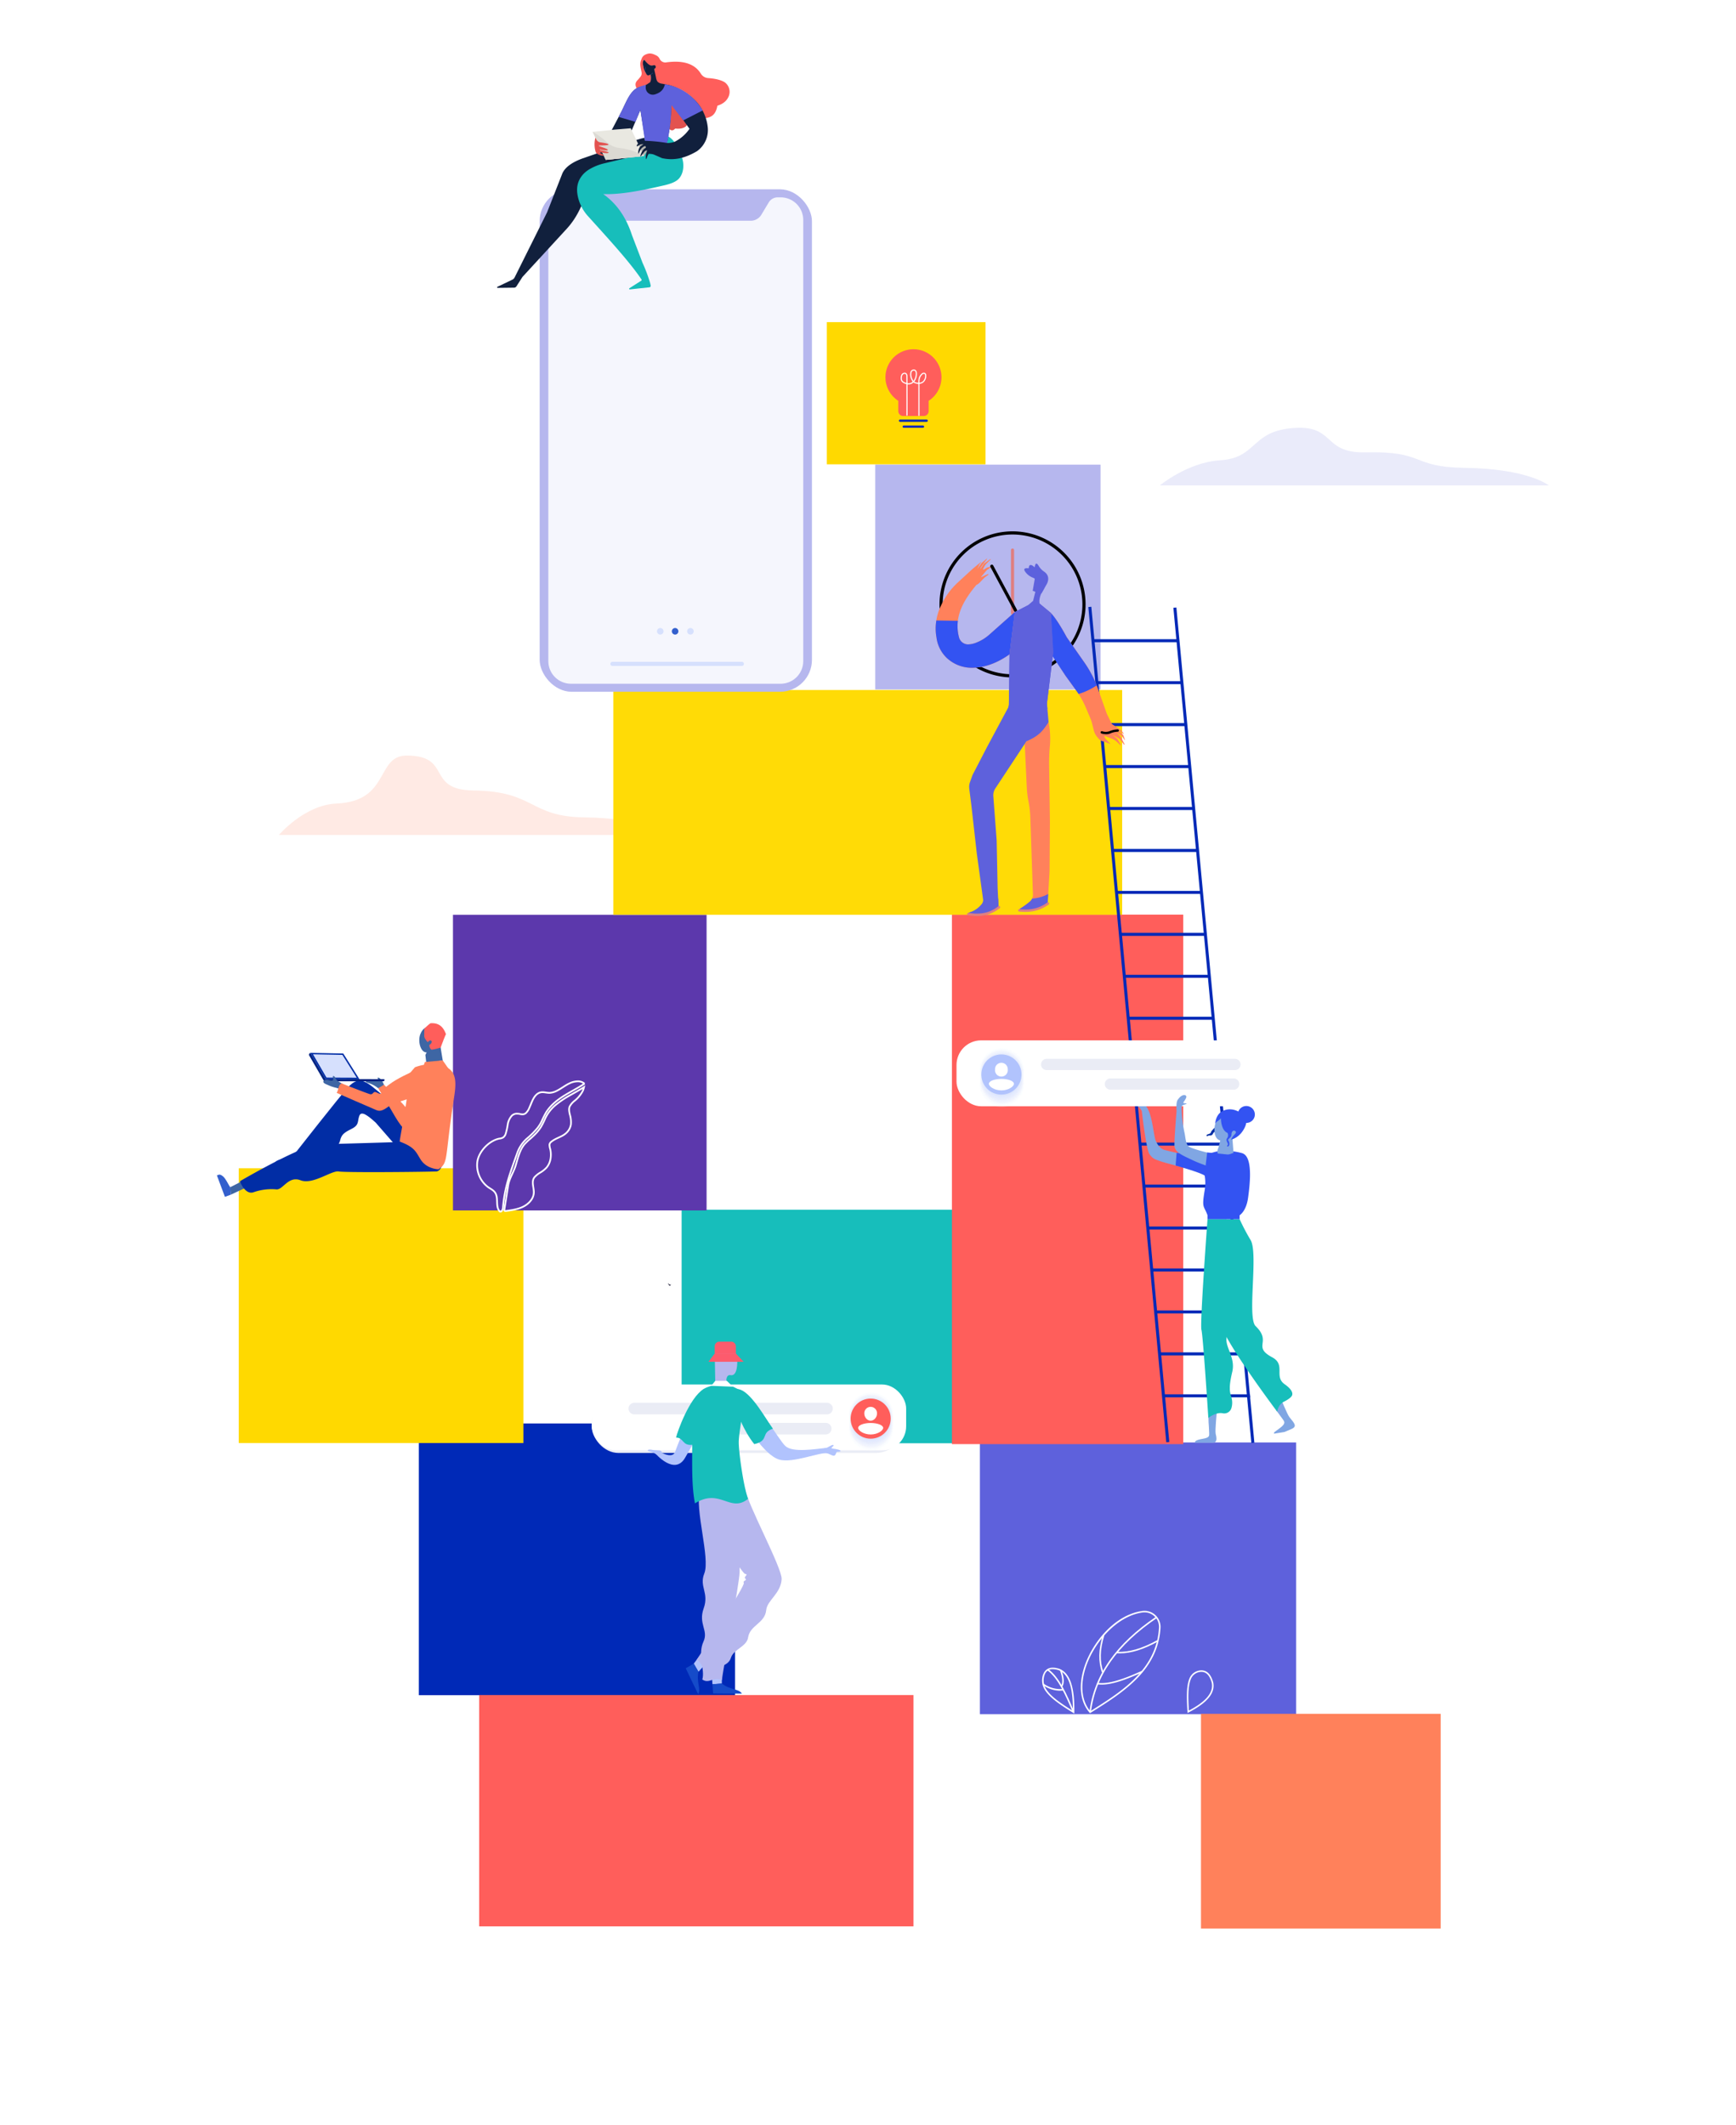 <svg xmlns="http://www.w3.org/2000/svg" xmlns:xlink="http://www.w3.org/1999/xlink" viewBox="0 0 1010.391 1236.905"><defs><style>.cls-1,.cls-62{fill:none;}.cls-19,.cls-2{fill:#fff;}.cls-3,.cls-7{fill:#5e61dc;}.cls-3{opacity:0.126;}.cls-20,.cls-21,.cls-22,.cls-23,.cls-24,.cls-25,.cls-26,.cls-27,.cls-28,.cls-29,.cls-3,.cls-30,.cls-31,.cls-32,.cls-33,.cls-34,.cls-35,.cls-36,.cls-37,.cls-38,.cls-39,.cls-4,.cls-40,.cls-41,.cls-42,.cls-43,.cls-44,.cls-45,.cls-46,.cls-47,.cls-48,.cls-49,.cls-50,.cls-51,.cls-52,.cls-53,.cls-54,.cls-55,.cls-56,.cls-57,.cls-58,.cls-59,.cls-60{isolation:isolate;}.cls-10,.cls-4{fill:#ff815b;}.cls-4{opacity:0.162;}.cls-5{fill:#17bebb;}.cls-6{fill:#0029b7;}.cls-8{fill:#ffd900;}.cls-9{fill:#b6b7ee;}.cls-11{fill:#ff5e5b;}.cls-12{fill:#5c38ac;}.cls-13{fill:#ffdb06;}.cls-14{fill:#01001d;}.cls-15{fill:#eaecf5;}.cls-16{fill:#b1c3fd;}.cls-17{fill:#154bc9;}.cls-18{fill:#fd5b6d;}.cls-19{fill-opacity:0;}.cls-20{fill:#fefeff;opacity:0.024;}.cls-21{fill:#fdfeff;opacity:0.048;}.cls-22{fill:#fcfdff;opacity:0.071;}.cls-23{fill:#fbfcff;opacity:0.095;}.cls-24{fill:#fafbff;opacity:0.119;}.cls-25{fill:#f9fbff;opacity:0.143;}.cls-26{fill:#f8faff;opacity:0.167;}.cls-27{fill:#f7f9ff;opacity:0.19;}.cls-28{fill:#f6f8ff;opacity:0.214;}.cls-29{fill:#f5f8ff;opacity:0.238;}.cls-30{fill:#f4f7fe;opacity:0.262;}.cls-31{fill:#f3f6fe;opacity:0.286;}.cls-32{fill:#f2f5fe;opacity:0.31;}.cls-33{fill:#f1f5fe;opacity:0.333;}.cls-34{fill:#f0f4fe;opacity:0.357;}.cls-35{fill:#eff3fe;opacity:0.381;}.cls-36{fill:#eef2fe;opacity:0.405;}.cls-37{fill:#edf2fe;opacity:0.429;}.cls-38{fill:#ecf1fe;opacity:0.452;}.cls-39,.cls-40{fill:#ebf0fe;}.cls-39{opacity:0.476;}.cls-40{opacity:0.5;}.cls-41{fill:#eaeffe;opacity:0.524;}.cls-42{fill:#e9eefe;opacity:0.548;}.cls-43{fill:#e8edfe;opacity:0.571;}.cls-44{fill:#e7edfe;opacity:0.595;}.cls-45{fill:#e6ecfe;opacity:0.619;}.cls-46{fill:#e5ebfe;opacity:0.643;}.cls-47{fill:#e4eafe;opacity:0.667;}.cls-48{fill:#e3eafe;opacity:0.69;}.cls-49{fill:#e2e9fe;opacity:0.714;}.cls-50{fill:#e1e8fe;opacity:0.738;}.cls-51{fill:#e0e7fd;opacity:0.762;}.cls-52{fill:#dfe7fd;opacity:0.786;}.cls-53{fill:#dee6fd;opacity:0.81;}.cls-54{fill:#dde5fd;opacity:0.833;}.cls-55{fill:#dce4fd;opacity:0.857;}.cls-56{fill:#dbe4fd;opacity:0.881;}.cls-57{fill:#dae3fd;opacity:0.905;}.cls-58{fill:#d9e2fd;opacity:0.929;}.cls-59{fill:#d8e1fd;opacity:0.952;}.cls-60{fill:#d7e1fd;opacity:0.976;}.cls-61{fill:#d6e0fd;}.cls-62{stroke:#fff;}.cls-63{fill:#002382;}.cls-64{fill:#3e66a4;}.cls-65{fill:#335fcd;}.cls-66{fill:#6986e9;}.cls-67{fill:url(#linear-gradient);}.cls-68{fill:url(#linear-gradient-2);}.cls-69{fill:#012da5;}.cls-70{fill:#f5f6fd;}.cls-71{fill:#11203d;}.cls-72{fill:#e3524f;}.cls-73{fill:#b5b4ae;}.cls-74{fill:#e9e8e1;}.cls-75{fill:#dbd9d3;}.cls-76{fill:#1e70bc;}.cls-77{clip-path:url(#clip-path);}.cls-78{fill:#df7f81;}.cls-79{fill:#3353f2;}.cls-80{fill:#5c61dd;}.cls-81{fill:#80a6e3;}</style><linearGradient id="linear-gradient" x1="146.925" y1="847.173" x2="147.925" y2="847.173" gradientTransform="matrix(79.607, 0, 0, -52.828, -16099.742, 45409.926)" gradientUnits="userSpaceOnUse"><stop offset="0" stop-color="#5e61dc"/><stop offset="1" stop-color="#012da5"/></linearGradient><linearGradient id="linear-gradient-2" x1="147.8" y1="852.696" x2="148.8" y2="852.696" gradientTransform="matrix(120.001, 0, 0, -30.351, -24493.68, 26559.176)" xlink:href="#linear-gradient"/><clipPath id="clip-path"><path class="cls-1" d="M375.952,49.379a9.26,9.26,0,0,0-.125,1.916,4.138,4.138,0,0,0,5.424,3.619c2.86-.923,4.875-2.332,5.757-5.868,10.073,1.653,16.9,7.1,22.016,15.2l-11.342,5.813-6.862-8.863A106.448,106.448,0,0,1,388.247,83.212a99.569,99.569,0,0,0-12.89-1.286l-2.646-17.966-2.858,6.958L360.037,68.059c4.771-9.219,5.319-11.557,8.006-14.678C369.815,51.171,373.038,50.073,375.952,49.379Z"/></clipPath></defs><title>Asset 2</title><g id="Layer_2" data-name="Layer 2"><g id="Layer_1-2" data-name="Layer 1"><rect id="Rectangle_1403" data-name="Rectangle 1403" class="cls-2" width="1010.391" height="1236.905"/><path id="Path_39665" data-name="Path 39665" class="cls-3" d="M675.083,282.495H901.435s-12.02-9.754-48.867-10.208c-31.762-.393-22.338-9.859-58.041-9.041-25.447.584-16.947-16.722-43.293-14-23.551,2.435-19.576,17.313-41.321,18.663C691.291,269.069,675.083,282.495,675.083,282.495Z"/><path id="Path_39666" data-name="Path 39666" class="cls-4" d="M162.348,485.926H388.7s-12.02-9.786-48.867-10.241c-31.761-.393-28.44-15.238-64.167-15.634-28.189-.312-12.164-20.312-38.942-20.316-18.163,0-9.384,26.574-40.917,27.928C177.127,468.466,162.348,485.926,162.348,485.926Z"/><g id="Group_31571" data-name="Group 31571"><g id="Group_31570" data-name="Group 31570"><rect id="Rectangle_1404" data-name="Rectangle 1404" class="cls-5" x="396.718" y="704.06" width="158.146" height="135.893"/></g></g><g id="Group_31573" data-name="Group 31573"><g id="Group_31572" data-name="Group 31572"><rect id="Rectangle_1405" data-name="Rectangle 1405" class="cls-6" x="243.779" y="828.43" width="184.043" height="158.146"/></g></g><g id="Group_31575" data-name="Group 31575"><g id="Group_31574" data-name="Group 31574"><rect id="Rectangle_1406" data-name="Rectangle 1406" class="cls-7" x="570.332" y="839.496" width="184.043" height="158.146"/></g></g><g id="Group_31577" data-name="Group 31577"><g id="Group_31576" data-name="Group 31576"><rect id="Rectangle_1407" data-name="Rectangle 1407" class="cls-8" x="138.961" y="679.915" width="165.665" height="159.9"/></g></g><g id="Group_31579" data-name="Group 31579"><g id="Group_31578" data-name="Group 31578"><rect id="Rectangle_1408" data-name="Rectangle 1408" class="cls-9" x="509.405" y="270.429" width="131.127" height="130.813"/></g></g><g id="Group_31581" data-name="Group 31581"><g id="Group_31580" data-name="Group 31580"><rect id="Rectangle_1409" data-name="Rectangle 1409" class="cls-8" x="481.207" y="187.477" width="92.387" height="82.747"/></g></g><g id="Group_31583" data-name="Group 31583"><g id="Group_31582" data-name="Group 31582"><rect id="Rectangle_1410" data-name="Rectangle 1410" class="cls-10" x="698.996" y="997.426" width="139.51" height="124.952"/></g></g><g id="Group_31585" data-name="Group 31585"><g id="Group_31584" data-name="Group 31584"><rect id="Rectangle_1411" data-name="Rectangle 1411" class="cls-11" x="554.039" y="532.3" width="134.623" height="308.15"/></g></g><g id="Group_31587" data-name="Group 31587"><g id="Group_31586" data-name="Group 31586"><rect id="Rectangle_1412" data-name="Rectangle 1412" class="cls-11" x="278.896" y="986.487" width="252.764" height="134.623"/></g></g><g id="Group_31589" data-name="Group 31589"><g id="Group_31588" data-name="Group 31588"><rect id="Rectangle_1413" data-name="Rectangle 1413" class="cls-12" x="263.634" y="532.399" width="147.611" height="172.059"/></g></g><g id="Group_31591" data-name="Group 31591"><g id="Group_31590" data-name="Group 31590"><rect id="Rectangle_1414" data-name="Rectangle 1414" class="cls-13" x="356.987" y="401.576" width="296.14" height="130.813"/></g></g><g id="Group_31634" data-name="Group 31634"><g id="Group_31593" data-name="Group 31593"><g id="Group_31592" data-name="Group 31592"><rect id="Rectangle_1415" data-name="Rectangle 1415" class="cls-6" x="656.119" y="352.144" width="1.753" height="488.208" transform="translate(-52.587 63.663) rotate(-5.334)"/></g></g><g id="Group_31595" data-name="Group 31595"><g id="Group_31594" data-name="Group 31594"><rect id="Rectangle_1416" data-name="Rectangle 1416" class="cls-6" x="705.621" y="352.134" width="1.752" height="488.046" transform="matrix(0.996, -0.093, 0.093, 0.996, -52.609, 68.616)"/></g></g><g id="Group_31597" data-name="Group 31597"><g id="Group_31596" data-name="Group 31596"><rect id="Rectangle_1417" data-name="Rectangle 1417" class="cls-6" x="636.328" y="372.003" width="49.651" height="1.751"/></g></g><g id="Group_31599" data-name="Group 31599"><g id="Group_31598" data-name="Group 31598"><rect id="Rectangle_1418" data-name="Rectangle 1418" class="cls-6" x="638.101" y="396.418" width="49.904" height="1.751"/></g></g><g id="Group_31601" data-name="Group 31601"><g id="Group_31600" data-name="Group 31600"><rect id="Rectangle_1419" data-name="Rectangle 1419" class="cls-6" x="641.394" y="420.833" width="48.385" height="1.751"/></g></g><g id="Group_31603" data-name="Group 31603"><g id="Group_31602" data-name="Group 31602"><rect id="Rectangle_1420" data-name="Rectangle 1420" class="cls-6" x="643.421" y="445.248" width="49.398" height="1.751"/></g></g><g id="Group_31605" data-name="Group 31605"><g id="Group_31604" data-name="Group 31604"><rect id="Rectangle_1421" data-name="Rectangle 1421" class="cls-6" x="645.447" y="469.663" width="49.144" height="1.751"/></g></g><g id="Group_31607" data-name="Group 31607"><g id="Group_31606" data-name="Group 31606"><rect id="Rectangle_1422" data-name="Rectangle 1422" class="cls-6" x="647.981" y="494.078" width="49.144" height="1.751"/></g></g><g id="Group_31609" data-name="Group 31609"><g id="Group_31608" data-name="Group 31608"><rect id="Rectangle_1423" data-name="Rectangle 1423" class="cls-6" x="650.26" y="518.493" width="49.144" height="1.751"/></g></g><g id="Group_31611" data-name="Group 31611"><g id="Group_31610" data-name="Group 31610"><rect id="Rectangle_1424" data-name="Rectangle 1424" class="cls-6" x="652.287" y="542.908" width="49.144" height="1.751"/></g></g><g id="Group_31613" data-name="Group 31613"><g id="Group_31612" data-name="Group 31612"><rect id="Rectangle_1425" data-name="Rectangle 1425" class="cls-6" x="654.567" y="567.323" width="48.638" height="1.751"/></g></g><g id="Group_31615" data-name="Group 31615"><g id="Group_31614" data-name="Group 31614"><rect id="Rectangle_1426" data-name="Rectangle 1426" class="cls-6" x="657.1" y="591.738" width="48.891" height="1.751"/></g></g><g id="Group_31617" data-name="Group 31617"><g id="Group_31616" data-name="Group 31616"><rect id="Rectangle_1427" data-name="Rectangle 1427" class="cls-6" x="658.874" y="616.153" width="49.397" height="1.751"/></g></g><g id="Group_31619" data-name="Group 31619"><g id="Group_31618" data-name="Group 31618"><rect id="Rectangle_1428" data-name="Rectangle 1428" class="cls-6" x="661.659" y="640.569" width="48.891" height="1.751"/></g></g><g id="Group_31621" data-name="Group 31621"><g id="Group_31620" data-name="Group 31620"><rect id="Rectangle_1429" data-name="Rectangle 1429" class="cls-6" x="663.686" y="664.984" width="49.398" height="1.751"/></g></g><g id="Group_31623" data-name="Group 31623"><g id="Group_31622" data-name="Group 31622"><rect id="Rectangle_1430" data-name="Rectangle 1430" class="cls-6" x="665.84" y="689.399" width="49.017" height="1.751"/></g></g><g id="Group_31625" data-name="Group 31625"><g id="Group_31624" data-name="Group 31624"><rect id="Rectangle_1431" data-name="Rectangle 1431" class="cls-6" x="668.499" y="713.814" width="49.398" height="1.751"/></g></g><g id="Group_31627" data-name="Group 31627"><g id="Group_31626" data-name="Group 31626"><rect id="Rectangle_1432" data-name="Rectangle 1432" class="cls-6" x="670.399" y="738.229" width="49.017" height="1.751"/></g></g><g id="Group_31629" data-name="Group 31629"><g id="Group_31628" data-name="Group 31628"><rect id="Rectangle_1433" data-name="Rectangle 1433" class="cls-6" x="672.679" y="762.644" width="49.398" height="1.751"/></g></g><g id="Group_31631" data-name="Group 31631"><g id="Group_31630" data-name="Group 31630"><rect id="Rectangle_1434" data-name="Rectangle 1434" class="cls-6" x="674.959" y="787.059" width="49.017" height="1.751"/></g></g><g id="Group_31633" data-name="Group 31633"><g id="Group_31632" data-name="Group 31632"><path id="Path_39667" data-name="Path 39667" class="cls-6" d="M727.658,813.225H677.619v-1.751h49.893Z"/></g></g></g><g id="Group_31643" data-name="Group 31643"><g id="Group_31636" data-name="Group 31636"><g id="Group_31635" data-name="Group 31635"><path id="Path_39668" data-name="Path 39668" class="cls-11" d="M547.954,219.585a16.3,16.3,0,1,0-25.133,13.675v6a2.86,2.86,0,0,0,2.86,2.859h11.96a2.86,2.86,0,0,0,2.86-2.859v-6A16.269,16.269,0,0,0,547.954,219.585Z"/></g></g><g id="Group_31638" data-name="Group 31638"><g id="Group_31637" data-name="Group 31637"><path id="Path_39669" data-name="Path 39669" class="cls-2" d="M535.18,242.011h-.655V224.455c-.014-.363-.025-.7-.033-1.027a6.074,6.074,0,0,1-1.751-.312,3.747,3.747,0,0,1-1.07-.527,4.081,4.081,0,0,1-3.456,1.065c.031,6.234.034,16.637,0,18.227l-.655-.014c.034-1.6.031-12.115,0-18.324a6.15,6.15,0,0,1-1.68-.638,2.773,2.773,0,0,1-1.568-1.985,4.759,4.759,0,0,1,.4-2.981,2.228,2.228,0,0,1,1.622-1.03,1.508,1.508,0,0,1,1.3.444,2.578,2.578,0,0,1,.531,1.762c.018.473.032,1.923.042,3.878a3.883,3.883,0,0,0,2.047-.237,3.677,3.677,0,0,0,.941-.626,5.864,5.864,0,0,1-.649-1.066,6.388,6.388,0,0,1-.712-4.369,2.121,2.121,0,0,1,2.156-1.663c.735.056,1.555.614,1.654,2.015a7.374,7.374,0,0,1-1.521,5.065,3.191,3.191,0,0,0,.822.383,5.483,5.483,0,0,0,1.536.276c-.006-2.28.3-3.53,1.6-5a2.406,2.406,0,0,1,1.274-.833,1.393,1.393,0,0,1,1.522.621,1.792,1.792,0,0,1,.179.759,4.982,4.982,0,0,1-1.576,4.177,4.296,4.296,0,0,1-2.336.914q.012.483.033,1.036Zm-8.641-24.46a1.296,1.296,0,0,0-.131.008,1.572,1.572,0,0,0-1.131.716,4.203,4.203,0,0,0-.314,2.577,2.193,2.193,0,0,0,1.241,1.485,5.323,5.323,0,0,0,1.352.535c-.011-1.884-.025-3.274-.042-3.734a2.078,2.078,0,0,0-.354-1.337.827.827,0,0,0-.622-.25Zm11.144,0a.877.877,0,0,0-.185.02,1.794,1.794,0,0,0-.922.627c-1.165,1.318-1.442,2.422-1.437,4.549a3.55,3.55,0,0,0,1.928-.764,4.332,4.332,0,0,0,1.34-3.632,1.201,1.201,0,0,0-.1-.487.693.693,0,0,0-.625-.309Zm-5.823-1.874a1.467,1.467,0,0,0-1.383,1.158,5.754,5.754,0,0,0,.658,3.927,5.873,5.873,0,0,0,.519.882,6.82,6.82,0,0,0,1.342-4.557c-.06-.848-.444-1.362-1.051-1.406a.848.848,0,0,0-.086,0Z"/></g></g><g id="Group_31640" data-name="Group 31640"><g id="Group_31639" data-name="Group 31639"><path id="Path_39670" data-name="Path 39670" class="cls-6" d="M539.347,245.5H523.841a.655.655,0,0,1,0-1.31h15.506a.655.655,0,0,1,0,1.31Z"/></g></g><g id="Group_31642" data-name="Group 31642"><g id="Group_31641" data-name="Group 31641"><path id="Path_39671" data-name="Path 39671" class="cls-6" d="M537.2,248.958H525.988a.655.655,0,1,1,0-1.31h11.212a.655.655,0,1,1,0,1.31Z"/></g></g></g><g id="Group_31654" data-name="Group 31654"><g id="Group_31645" data-name="Group 31645"><g id="Group_31644" data-name="Group 31644"><path id="Path_39672" data-name="Path 39672" class="cls-2" d="M634.415,997.041l-.247-.278c-5.794-6.562-6.7-16.9-2.476-28.356,4.888-13.271,17.328-28.578,33.091-30.827a9.334,9.334,0,0,1,10.654,9.813c-1.467,24.788-21.876,37.615-39.884,48.932Zm31.71-58.682a8.687,8.687,0,0,0-1.218.087c-14.722,2.1-27.438,16.813-32.392,30.263-4.046,10.983-3.288,20.865,2.067,27.193l.506-.319c17.828-11.2,38.035-23.9,39.475-48.242a8.457,8.457,0,0,0-7.916-8.966c-.174-.011-.349-.016-.523-.016Z"/></g></g><g id="Group_31647" data-name="Group 31647"><g id="Group_31646" data-name="Group 31646"><path id="Path_39673" data-name="Path 39673" class="cls-2" d="M634.931,996.528l-.869-.107c2.683-21.542,15.44-39.742,39-55.638l.489.725C650.214,957.257,637.58,975.251,634.931,996.528Z"/></g></g><g id="Group_31649" data-name="Group 31649"><g id="Group_31648" data-name="Group 31648"><path id="Path_39674" data-name="Path 39674" class="cls-2" d="M651.752,962.241q-.792,0-1.566-.046l.054-.874c6.655.4,14.471-1.865,23.238-6.728l.424.766C665.662,959.93,658.22,962.241,651.752,962.241Z"/></g></g><g id="Group_31651" data-name="Group 31651"><g id="Group_31650" data-name="Group 31650"><path id="Path_39675" data-name="Path 39675" class="cls-2" d="M641.394,973.369c-2.249-6.116-2.092-13.416.466-21.7l.836.259c-2.5,8.091-2.661,15.2-.479,21.133Z"/></g></g><g id="Group_31653" data-name="Group 31653"><g id="Group_31652" data-name="Group 31652"><path id="Path_39676" data-name="Path 39676" class="cls-2" d="M641.221,980.41a18.174,18.174,0,0,1-2.787-.206l.134-.865c6.591,1.017,15.187-2.04,26.066-6.943l.359.8C655.424,977.509,647.573,980.41,641.221,980.41Z"/></g></g></g><g id="Group_31656" data-name="Group 31656"><g id="Group_31655" data-name="Group 31655"><path id="Path_39677" data-name="Path 39677" class="cls-2" d="M625.273,997.241l-.655-.405c-7.02-4.342-13.086-8.312-16.23-12.927a10.293,10.293,0,0,1-1.278-9.31c1.329-3.613,4.307-4.807,8.852-3.541a7.543,7.543,0,0,1,1.081.379c5.789,2.587,8.485,10.775,8.244,25.034Zm-12.557-25.81a4.7,4.7,0,0,0-4.783,3.471,9.41,9.41,0,0,0,1.178,8.514c2.95,4.33,8.657,8.137,15.31,12.268.129-13.391-2.4-21.064-7.737-23.447a6.607,6.607,0,0,0-.955-.334,11.391,11.391,0,0,0-3.013-.472Z"/></g></g><g id="Group_31658" data-name="Group 31658"><g id="Group_31657" data-name="Group 31657"><path id="Path_39678" data-name="Path 39678" class="cls-2" d="M624.446,996.636l-.11-.257c-4.125-9.663-8.39-19.656-14.781-24.276l.513-.71c6.587,4.762,10.9,14.869,15.074,24.643l.109.257Z"/></g></g><g id="Group_31660" data-name="Group 31660"><g id="Group_31659" data-name="Group 31659"><path id="Path_39679" data-name="Path 39679" class="cls-2" d="M616.601,983.968a17.37,17.37,0,0,1-9.8-3.471l.495-.723a16.541,16.541,0,0,0,11.373,3.168l.115.869A20.936,20.936,0,0,1,616.601,983.968Z"/></g></g><g id="Group_31662" data-name="Group 31662"><g id="Group_31661" data-name="Group 31661"><path id="Path_39680" data-name="Path 39680" class="cls-2" d="M618.304,981.583l-.737-.472c1.178-1.841.774-5.129-.663-8.958l.819-.309C619.266,975.95,619.642,979.494,618.304,981.583Z"/></g></g><g id="Group_31665" data-name="Group 31665"><g id="Group_31664" data-name="Group 31664"><g id="Group_31663" data-name="Group 31663"><path id="Path_39681" data-name="Path 39681" class="cls-2" d="M691.17,996.914l-.041-.668c-.467-7.786-.709-14.6,1.077-19.176a7.52,7.52,0,0,1,6.366-4.923c3.433-.31,5.823,1.688,7.289,6.135a8.158,8.158,0,0,1,.287,1.074c1.133,6.048-3.571,11.692-14.38,17.253Zm8.058-23.923c-.188,0-.379.01-.575.027A6.669,6.669,0,0,0,693.022,977.388c-1.67,4.278-1.492,10.732-1.058,18.131,10-5.255,14.355-10.494,13.324-16a7.518,7.518,0,0,0-.258-.961c-1.233-3.739-3.134-5.566-5.801-5.566Z"/></g></g></g><g id="Group_31668" data-name="Group 31668"><g id="Group_31667" data-name="Group 31667"><g id="Group_31666" data-name="Group 31666"><path id="Path_39682" data-name="Path 39682" class="cls-14" d="M390.77,747.604l-1.305-.013c-.247-.365-.588-.9-.629-.793s.208.6.208.6a1.43,1.43,0,0,0,1.063.92h.011l.05-.515Z"/></g></g></g><g id="Group_31673" data-name="Group 31673"><g id="Group_31669" data-name="Group 31669"><rect id="Rectangle_1435" data-name="Rectangle 1435" class="cls-15" x="344.426" y="812.398" width="180.864" height="33.2" rx="15.5"/></g><rect id="Rectangle_1436-2" data-name="Rectangle 1436-2" class="cls-2" x="344.426" y="805.762" width="182.975" height="38.305" rx="13.972"/><path id="Path_39683" data-name="Path 39683" class="cls-15" d="M481.345,823.142H369.183a3.365,3.365,0,0,1-3.365-3.364h0a3.366,3.366,0,0,1,3.365-3.365H481.346a3.365,3.365,0,0,1,3.365,3.365v0h0a3.364,3.364,0,0,1-3.364,3.364Z"/><path id="Path_39684" data-name="Path 39684" class="cls-15" d="M480.596,834.824h-73.417a3.364,3.364,0,0,1-3.364-3.364v-.001h0a3.364,3.364,0,0,1,3.363-3.365h73.418a3.364,3.364,0,0,1,3.364,3.364v.001h0a3.364,3.364,0,0,1-3.363,3.365Z"/><g id="Group_31670" data-name="Group 31670"><path id="Path_39685" data-name="Path 39685" class="cls-16" d="M414.652,980.2l-.477-8.306,5.957-.81v8.706Z"/><path id="Path_39686" data-name="Path 39686" class="cls-16" d="M409.29,810.037c-3.682,2.221-14.763,30.336-16.381,34.938-1.359,3.866-7.276.747-7.276.747h-4.338s11.454,13.593,17.61,2.4c2.8-5.094,15.325-26.577,18.238-31.022S412.055,810.137,409.29,810.037Z"/><path id="Path_39687" data-name="Path 39687" class="cls-5" d="M402.874,840.847c-5.823.716-4.911-4.246-9.407-4.181.781-3.491,7.733-23.018,16.024-28.28C412.017,806.947,402.874,840.847,402.874,840.847Z"/><path id="Path_39689" data-name="Path 39689" class="cls-9" d="M407.456,867.292c3.922,0,17.423-.441,23.82-.508-.535,5.086-.826,42.1-.826,48.257s-9.72,56.544-10.255,62.7c-5.125-2.1-7.375,2.461-11.441-.282,1.715-5.6-2.882-14.348.7-22.129,3-6.5-3.156-10.175.1-19.276,3.269-9.138-2.726-12.591.373-20.346C413.484,906.821,404.102,877.959,407.456,867.292Z"/><path id="Path_39690" data-name="Path 39690" class="cls-16" d="M403.771,968.204l4.58-5.994,4.468,3.765-6.293,6.984Z"/><path id="Path_39691" data-name="Path 39691" class="cls-9" d="M410.527,866.784h23.275c1.029,8.333,21.514,45.811,21.127,52.284-.5,8.4-8.43,12.3-8.965,17.923-.746,7.829-9.45,8.729-10.557,16.009-.817,5.371-8.474,6.792-9.985,11.812-1.753,5.818-10.27,5-12.6,9.4-3.026.323-4.877-8.275-7.473-8.063,3.607-5.338,28.56-43.331,27.563-44.94-.829-1.338,2.276-1.364.893-2.483-1.322-1.069,2.309-2.45-.185-2.742C432.204,915.813,413.097,888.076,410.527,866.784Z"/><path id="Path_39692" data-name="Path 39692" class="cls-5" d="M409.492,808.391c1.925-1.12,2.868-1.332,6.839-2.582,1.731-.545,4.824-.4,6.838-.251a63.316,63.316,0,0,1,9.267,4.542c1.368,6.231-2.472,23.111-2.472,29.27s2.934,26.7,5.446,32.912c-10.39,8.462-16.314-6.5-30.921,2.652-1.951-9.752-1.615-22.141-1.615-33.373S403.839,817.864,409.492,808.391Z"/><path id="Path_39693" data-name="Path 39693" class="cls-16" d="M430.606,822.531c-2.459-5.047.133-8.926,4.879-7.123,6.94,2.638,17.427,22.215,21.646,26.184s17.391,1.7,23.43,1.121c3.806-.366,3.9,3.558,1.216,3.159-4.036-1.2-20.271,5.989-28.323,3.567C444.606,846.779,433.515,828.505,430.606,822.531Z"/><path id="Path_39694" data-name="Path 39694" class="cls-5" d="M426.209,815.959c-2.458-5.047.134-8.926,4.88-7.123,6.94,2.638,15.137,17.858,18.766,22.643-7.38,2.366-1.883,7-10.855,8.979C432.53,832.457,429.118,821.932,426.209,815.959Z"/><path id="Path_39696" data-name="Path 39696" class="cls-9" d="M416.329,805.805c.012.663,7.183.691,6.838-.25-.883-2.413-.307-5.684,2-5.233,3.974.78,4.217-6.721,3.787-10.483-.731-6.384-13.1-6.732-12.93.106C416.15,795.151,416.234,800.774,416.329,805.805Z"/><path id="Path_39697" data-name="Path 39697" class="cls-17" d="M399.117,970.915s5.628,11.906,7.236,15.1c1.8-3.034-1.177-7.067.175-13.059-.278-.378-2.755-4.755-2.755-4.755Z"/><path id="Path_39698" data-name="Path 39698" class="cls-17" d="M415.066,985.577s13.168.115,16.747.06c-1.949-2.942-6.875-2.017-11.681-5.841-.46.085-5.48.411-5.48.411Z"/><path id="Path_39699" data-name="Path 39699" class="cls-2" d="M416.29,803.641h6.753l3.494,3.389-12.582-.483Z"/><path id="Path_39700" data-name="Path 39700" class="cls-18" d="M412.331,792.558h20.48l-4.53-4.819h-12.311Z"/><path id="Path_39701" data-name="Path 39701" class="cls-18" d="M415.972,787.743v-4.175a2.751,2.751,0,0,1,2.751-2.751h6.807a2.751,2.751,0,0,1,2.752,2.75v4.176Z"/><path id="Path_39702" data-name="Path 39702" class="cls-16" d="M480.714,845.408c3.275,1.385,4.491,2.344,5.323,1.437.638-.7.651-1.945,1.213-1.929,2.515.078,3.569-1.1-2.7-1.87-1.907-.236,1.35-1.57.512-2.041s-3.329,1.643-4.416,1.7c-1.284.067-1.048.567-1.048.567Z"/><path id="Path_39703" data-name="Path 39703" class="cls-16" d="M381.983,846.477c-1.579-1.331-3.812-1.582-4.776-2.068-.676-.34.124-1.192,2.7-.554.736.182,3.837.133,4.451.373s1.279,1.492,1.279,1.492Z"/></g><g id="Group_31672" data-name="Group 31672"><g id="Group_31671" data-name="Group 31671"><path id="Path_39704" data-name="Path 39704" class="cls-19" d="M506.976,845.012h0a13.236,13.236,0,0,1-13.237-13.235v-8.936a13.237,13.237,0,0,1,13.237-13.237h0a13.236,13.236,0,0,1,13.235,13.237v8.938A13.235,13.235,0,0,1,506.976,845.012Z"/><path id="Rectangle_1439" data-name="Rectangle 1439" class="cls-20" d="M506.976,809.767h0a13.164,13.164,0,0,1,13.164,13.164v8.71a13.164,13.164,0,0,1-13.164,13.164h0a13.164,13.164,0,0,1-13.164-13.164v-8.71A13.164,13.164,0,0,1,506.976,809.767Z"/><path id="Rectangle_1440" data-name="Rectangle 1440" class="cls-21" d="M506.976,809.93h0a13.091,13.091,0,0,1,13.091,13.091v8.483a13.091,13.091,0,0,1-13.091,13.091h0a13.091,13.091,0,0,1-13.091-13.091v-8.483A13.091,13.091,0,0,1,506.976,809.93Z"/><path id="Rectangle_1441" data-name="Rectangle 1441" class="cls-22" d="M506.976,810.093h0a13.018,13.018,0,0,1,13.018,13.018v8.257a13.018,13.018,0,0,1-13.018,13.018h0a13.018,13.018,0,0,1-13.018-13.018v-8.257A13.018,13.018,0,0,1,506.976,810.093Z"/><path id="Rectangle_1442" data-name="Rectangle 1442" class="cls-23" d="M506.976,810.256h0a12.945,12.945,0,0,1,12.945,12.945v8.03a12.945,12.945,0,0,1-12.945,12.945h0a12.945,12.945,0,0,1-12.945-12.945v-8.03A12.945,12.945,0,0,1,506.976,810.256Z"/><path id="Rectangle_1443" data-name="Rectangle 1443" class="cls-24" d="M506.976,810.42h0a12.872,12.872,0,0,1,12.872,12.872v7.804a12.872,12.872,0,0,1-12.872,12.872h0a12.872,12.872,0,0,1-12.872-12.872v-7.804A12.872,12.872,0,0,1,506.976,810.42Z"/><path id="Rectangle_1444" data-name="Rectangle 1444" class="cls-25" d="M506.976,810.583h0a12.799,12.799,0,0,1,12.799,12.799v7.578a12.799,12.799,0,0,1-12.799,12.799h0a12.799,12.799,0,0,1-12.799-12.799v-7.578A12.799,12.799,0,0,1,506.976,810.583Z"/><path id="Rectangle_1445" data-name="Rectangle 1445" class="cls-26" d="M506.976,810.746h0a12.726,12.726,0,0,1,12.726,12.726v7.351a12.726,12.726,0,0,1-12.726,12.726h0a12.726,12.726,0,0,1-12.726-12.726v-7.351A12.726,12.726,0,0,1,506.976,810.746Z"/><path id="Rectangle_1446" data-name="Rectangle 1446" class="cls-27" d="M506.976,810.91h0a12.653,12.653,0,0,1,12.653,12.653v7.125a12.653,12.653,0,0,1-12.653,12.653h0a12.653,12.653,0,0,1-12.653-12.653v-7.125A12.653,12.653,0,0,1,506.976,810.91Z"/><rect id="Rectangle_1447" data-name="Rectangle 1447" class="cls-28" x="494.395" y="811.073" width="25.161" height="32.058" rx="12.58"/><rect id="Rectangle_1448" data-name="Rectangle 1448" class="cls-29" x="494.468" y="811.236" width="25.015" height="31.686" rx="12.507"/><rect id="Rectangle_1449" data-name="Rectangle 1449" class="cls-30" x="494.541" y="811.4" width="24.869" height="31.313" rx="12.434"/><path id="Rectangle_1450" data-name="Rectangle 1450" class="cls-31" d="M506.976,811.563h0a12.362,12.362,0,0,1,12.361,12.362v6.217a12.362,12.362,0,0,1-12.361,12.362h0a12.362,12.362,0,0,1-12.361-12.362v-6.217A12.362,12.362,0,0,1,506.976,811.563Z"/><path id="Rectangle_1451" data-name="Rectangle 1451" class="cls-32" d="M506.976,811.726h0a12.289,12.289,0,0,1,12.289,12.289v5.991a12.289,12.289,0,0,1-12.289,12.289h0a12.289,12.289,0,0,1-12.289-12.289v-5.991A12.289,12.289,0,0,1,506.976,811.726Z"/><path id="Rectangle_1452" data-name="Rectangle 1452" class="cls-33" d="M506.976,811.89h0a12.216,12.216,0,0,1,12.216,12.216v5.764a12.216,12.216,0,0,1-12.216,12.216h0a12.216,12.216,0,0,1-12.216-12.216v-5.764A12.216,12.216,0,0,1,506.976,811.89Z"/><path id="Rectangle_1453" data-name="Rectangle 1453" class="cls-34" d="M506.976,812.053h0a12.143,12.143,0,0,1,12.143,12.143v5.538a12.143,12.143,0,0,1-12.143,12.143h0a12.143,12.143,0,0,1-12.143-12.143v-5.538A12.143,12.143,0,0,1,506.976,812.053Z"/><path id="Rectangle_1454" data-name="Rectangle 1454" class="cls-35" d="M506.976,812.216h0a12.07,12.07,0,0,1,12.07,12.07v5.311a12.07,12.07,0,0,1-12.07,12.07h0a12.07,12.07,0,0,1-12.07-12.07v-5.311A12.07,12.07,0,0,1,506.976,812.216Z"/><path id="Rectangle_1455" data-name="Rectangle 1455" class="cls-36" d="M506.976,812.38h0a11.997,11.997,0,0,1,11.997,11.997v5.085a11.997,11.997,0,0,1-11.997,11.997h0a11.997,11.997,0,0,1-11.997-11.997v-5.085A11.997,11.997,0,0,1,506.976,812.38Z"/><path id="Rectangle_1456" data-name="Rectangle 1456" class="cls-37" d="M506.976,812.543h0a11.924,11.924,0,0,1,11.924,11.924v4.858a11.924,11.924,0,0,1-11.924,11.924h0a11.924,11.924,0,0,1-11.924-11.924v-4.858A11.924,11.924,0,0,1,506.976,812.543Z"/><path id="Rectangle_1457" data-name="Rectangle 1457" class="cls-38" d="M506.975,812.706h0a11.851,11.851,0,0,1,11.851,11.851v4.632a11.851,11.851,0,0,1-11.851,11.851h0a11.851,11.851,0,0,1-11.851-11.851v-4.632A11.851,11.851,0,0,1,506.975,812.706Z"/><path id="Rectangle_1458" data-name="Rectangle 1458" class="cls-39" d="M506.975,812.869h0a11.778,11.778,0,0,1,11.778,11.778v4.406a11.778,11.778,0,0,1-11.778,11.778h0a11.778,11.778,0,0,1-11.778-11.778v-4.406A11.778,11.778,0,0,1,506.975,812.869Z"/><rect id="Rectangle_1459" data-name="Rectangle 1459" class="cls-40" x="495.27" y="813.033" width="23.411" height="27.589" rx="11.705"/><rect id="Rectangle_1460" data-name="Rectangle 1460" class="cls-41" x="495.343" y="813.196" width="23.265" height="27.217" rx="11.632"/><path id="Rectangle_1461" data-name="Rectangle 1461" class="cls-42" d="M506.976,813.359h0a11.56,11.56,0,0,1,11.559,11.56v3.724a11.56,11.56,0,0,1-11.559,11.56h0a11.56,11.56,0,0,1-11.559-11.56v-3.724A11.56,11.56,0,0,1,506.976,813.359Z"/><path id="Rectangle_1462" data-name="Rectangle 1462" class="cls-43" d="M506.976,813.523h0a11.487,11.487,0,0,1,11.486,11.487v3.498a11.487,11.487,0,0,1-11.486,11.487h0a11.487,11.487,0,0,1-11.486-11.487v-3.498A11.487,11.487,0,0,1,506.976,813.523Z"/><path id="Rectangle_1463" data-name="Rectangle 1463" class="cls-44" d="M506.976,813.686h0a11.414,11.414,0,0,1,11.414,11.414v3.271a11.414,11.414,0,0,1-11.414,11.414h0a11.414,11.414,0,0,1-11.414-11.414v-3.271A11.414,11.414,0,0,1,506.976,813.686Z"/><path id="Rectangle_1464" data-name="Rectangle 1464" class="cls-45" d="M506.976,813.849h0a11.341,11.341,0,0,1,11.341,11.341v3.045a11.341,11.341,0,0,1-11.341,11.341h0a11.341,11.341,0,0,1-11.341-11.341v-3.045A11.341,11.341,0,0,1,506.976,813.849Z"/><path id="Rectangle_1465" data-name="Rectangle 1465" class="cls-46" d="M506.976,814.013h0a11.268,11.268,0,0,1,11.268,11.268v2.819a11.268,11.268,0,0,1-11.268,11.268h0a11.268,11.268,0,0,1-11.268-11.268v-2.819A11.268,11.268,0,0,1,506.976,814.013Z"/><path id="Rectangle_1466" data-name="Rectangle 1466" class="cls-47" d="M506.976,814.176h0a11.195,11.195,0,0,1,11.195,11.195v2.592a11.195,11.195,0,0,1-11.195,11.195h0a11.195,11.195,0,0,1-11.195-11.195v-2.592A11.195,11.195,0,0,1,506.976,814.176Z"/><path id="Rectangle_1467" data-name="Rectangle 1467" class="cls-48" d="M506.976,814.339h0a11.122,11.122,0,0,1,11.122,11.122v2.366a11.122,11.122,0,0,1-11.122,11.122h0a11.122,11.122,0,0,1-11.122-11.122v-2.366A11.122,11.122,0,0,1,506.976,814.339Z"/><path id="Rectangle_1468" data-name="Rectangle 1468" class="cls-49" d="M506.976,814.503h0a11.049,11.049,0,0,1,11.049,11.049v2.139a11.049,11.049,0,0,1-11.049,11.049h0a11.049,11.049,0,0,1-11.049-11.049v-2.139A11.049,11.049,0,0,1,506.976,814.503Z"/><path id="Rectangle_1469" data-name="Rectangle 1469" class="cls-50" d="M506.976,814.666h0a10.976,10.976,0,0,1,10.976,10.976v1.913a10.976,10.976,0,0,1-10.976,10.976h0A10.976,10.976,0,0,1,496,827.555v-1.913A10.976,10.976,0,0,1,506.976,814.666Z"/><rect id="Rectangle_1470" data-name="Rectangle 1470" class="cls-51" x="496.073" y="814.829" width="21.807" height="23.492" rx="10.903"/><rect id="Rectangle_1471" data-name="Rectangle 1471" class="cls-52" x="496.145" y="814.993" width="21.661" height="23.12" rx="10.83"/><rect id="Rectangle_1472" data-name="Rectangle 1472" class="cls-53" x="496.218" y="815.156" width="21.515" height="22.748" rx="10.757"/><path id="Rectangle_1473" data-name="Rectangle 1473" class="cls-54" d="M506.976,815.319h0a10.685,10.685,0,0,1,10.684,10.685v1.005a10.685,10.685,0,0,1-10.684,10.685h0a10.685,10.685,0,0,1-10.684-10.685v-1.005A10.685,10.685,0,0,1,506.976,815.319Z"/><path id="Rectangle_1474" data-name="Rectangle 1474" class="cls-55" d="M506.976,815.482h0a10.612,10.612,0,0,1,10.611,10.612v.779a10.612,10.612,0,0,1-10.611,10.612h0a10.612,10.612,0,0,1-10.611-10.612v-.779A10.612,10.612,0,0,1,506.976,815.482Z"/><path id="Rectangle_1475" data-name="Rectangle 1475" class="cls-56" d="M506.976,815.646h0a10.539,10.539,0,0,1,10.539,10.539v.552a10.539,10.539,0,0,1-10.539,10.539h0a10.539,10.539,0,0,1-10.539-10.539v-.552A10.539,10.539,0,0,1,506.976,815.646Z"/><path id="Rectangle_1476" data-name="Rectangle 1476" class="cls-57" d="M506.976,815.809h0a10.466,10.466,0,0,1,10.466,10.466v.326a10.466,10.466,0,0,1-10.466,10.466h0a10.466,10.466,0,0,1-10.466-10.466v-.326A10.466,10.466,0,0,1,506.976,815.809Z"/><path id="Rectangle_1477" data-name="Rectangle 1477" class="cls-58" d="M506.976,815.972h0a10.393,10.393,0,0,1,10.393,10.393v.099a10.393,10.393,0,0,1-10.393,10.393h0a10.393,10.393,0,0,1-10.393-10.393v-.099A10.393,10.393,0,0,1,506.976,815.972Z"/><path id="Rectangle_1478" data-name="Rectangle 1478" class="cls-59" d="M506.913,816.136h.126a10.257,10.257,0,0,1,10.257,10.257h0a10.257,10.257,0,0,1-10.257,10.257h-.126a10.257,10.257,0,0,1-10.257-10.257h0A10.257,10.257,0,0,1,506.913,816.136Z"/><rect id="Rectangle_1479" data-name="Rectangle 1479" class="cls-60" x="496.729" y="816.299" width="20.494" height="20.141" rx="10.07"/><path id="Path_39705" data-name="Path 39705" class="cls-61" d="M507.266,836.231h-.581a9.885,9.885,0,0,1-9.884-9.884h0a9.885,9.885,0,0,1,9.884-9.884h.581a9.885,9.885,0,0,1,9.884,9.884h0A9.884,9.884,0,0,1,507.266,836.231Z"/></g><circle id="Ellipse_690" data-name="Ellipse 690" class="cls-11" cx="506.746" cy="825.618" r="11.667"/><path id="Path_39706" data-name="Path 39706" class="cls-2" d="M510.435,822.654c0,2.141-1.652,4.158-3.69,4.158s-3.69-2.017-3.69-4.158a3.695,3.695,0,0,1,7.381-.368q.009.184,0,.368Z"/><path id="Path_39707" data-name="Path 39707" class="cls-2" d="M514.031,831.014c0,1.582-3.262,3.834-7.284,3.834s-7.284-2.253-7.284-3.834,3.261-2.863,7.284-2.863S514.031,829.432,514.031,831.014Z"/></g></g><g id="Group_31711" data-name="Group 31711"><g id="Group_31704" data-name="Group 31704"><g id="Group_31703" data-name="Group 31703"><g id="Group_31702" data-name="Group 31702"><g id="Group_31701" data-name="Group 31701"><g id="Group_31700" data-name="Group 31700"><g id="Group_31699" data-name="Group 31699"><path id="Path_39737" data-name="Path 39737" class="cls-62" d="M294.351,692.023c1.567-6.99,3.963-13.238,6.552-20.583A20.489,20.489,0,0,1,306.418,662.848a47.285,47.285,0,0,0,6.548-6.533,23.428,23.428,0,0,0,2.362-3.887,48.879,48.879,0,0,1,2.605-5.168c3.941-6.128,10.091-9.489,15.979-12.824,2.111-1.196,4.239-2.404,6.27-3.76a5.77,5.77,0,0,0-4.152-1.352,11.2,11.2,0,0,0-4.302,1.054c-2.686,1.204-4.999,3.125-7.63,4.437a10.357,10.357,0,0,1-3.931,1.192c-1.677.125-3.446-.542-5.101-.327-2.714.353-4.283,2.782-5.413,5.348-.562,1.273-1.052,2.598-1.638,3.853a8.47,8.47,0,0,1-1.931,2.903c-.099.085-.201.164-.304.243-.051.038-.081.06-.089.069a.459.459,0,0,0-.064.028,5.271,5.271,0,0,1-.762.318c-.016-.001-.226.044-.267.05a4.109,4.109,0,0,1-.46.035,6.345,6.345,0,0,1-1.175-.13,9.516,9.516,0,0,0-2.607-.238,4.225,4.225,0,0,0-2.403,1.106,9.823,9.823,0,0,0-2.438,5.136,35.601,35.601,0,0,1-1.257,5.623,4.311,4.311,0,0,1-1.394,1.96,5.717,5.717,0,0,1-2.272.681c-5.764,1.122-11.912,7.287-12.788,13.529a15.974,15.974,0,0,0,6.321,14.73c1.407.966,3.037,1.697,4.024,3.154,2.199,3.244.017,8.188,2.722,10.969,1.155.488,1.785-1.136,1.883-2.392A75.234,75.234,0,0,1,294.351,692.023Z"/></g></g></g></g></g></g><g id="Group_31710" data-name="Group 31710"><g id="Group_31709" data-name="Group 31709"><g id="Group_31708" data-name="Group 31708"><g id="Group_31707" data-name="Group 31707"><g id="Group_31706" data-name="Group 31706"><g id="Group_31705" data-name="Group 31705"><path id="Path_39738" data-name="Path 39738" class="cls-62" d="M310.391,695.913a7.601,7.601,0,0,0,.23-1.014c.499-3.207-1.665-6.952.415-9.708a13.777,13.777,0,0,1,3.408-2.761,16.059,16.059,0,0,0,3.667-2.925,10.549,10.549,0,0,0,2.257-4.84,14.563,14.563,0,0,0-.107-5.836,10.383,10.383,0,0,1-.46-2.597,2.456,2.456,0,0,1,1.065-1.725c2.764-2.333,6.557-2.811,9.107-5.522a8.5,8.5,0,0,0,2.31-4.539,15.325,15.325,0,0,0-.614-5.805c-.394-1.659-.714-3.341-.076-4.722a10.569,10.569,0,0,1,3.037-3.428,18.18,18.18,0,0,0,3.764-4.251,9.29,9.29,0,0,0,1.515-3.557c-2.483,1.601-5.087,3.015-7.63,4.467a58.4,58.4,0,0,0-8.564,5.666,22.627,22.627,0,0,0-6.252,7.814,49.136,49.136,0,0,1-2.48,5.011,23.091,23.091,0,0,1-2.655,3.541c-1.003,1.102-2.083,2.103-3.174,3.089a39.685,39.685,0,0,0-3.804,3.582c-2.873,3.366-3.908,8.053-5.212,12.41-1.174,3.911-3.743,7.611-4.375,11.635l-1.718,10.934-.472,3.005a.918.918,0,0,0,.151.823.746.746,0,0,0,.632.118c3.487-.468,7.03-.95,10.119-2.494C306.946,701.06,309.513,698.856,310.391,695.913Z"/></g></g></g></g></g></g></g><g id="Group_31739" data-name="Group 31739"><g id="Group_31713" data-name="Group 31713"><rect id="Rectangle_1549" data-name="Rectangle 1549" class="cls-63" x="161.013" y="678.453" width="11.233" height="0.839"/><path id="Path_39739" data-name="Path 39739" class="cls-64" d="M159.149,683.606c.581-.594-4.529-3.11-4.529-3.11l-20.528,10.388.26,4.4Z"/><path id="Path_39740" data-name="Path 39740" class="cls-65" d="M129.761,684.604c-1.833-1.483-2.588-.874-2.588-.874l-.938.329,4.667,12.492,3.453-1.272-.26-4.4a.211.211,0,0,1-.046-.008C133.357,690.473,131.586,686.08,129.761,684.604Z"/><path id="Path_39741" data-name="Path 39741" class="cls-64" d="M177.234,671.865l-4.7-1.659-.966,1.3s-1.817,2.368-2.364,3.008l3.614,2.08Z"/><path id="Path_39742" data-name="Path 39742" class="cls-66" d="M162.089,675.035c-2.083.727-1.93,1.673-1.93,1.673l-.179.912,12.28,2.149.556-3.175-3.615-2.081-.028.034C168.661,675.138,164.17,674.308,162.089,675.035Z"/><rect id="Rectangle_1551" data-name="Rectangle 1551" class="cls-63" x="165.628" y="671.876" width="1.187" height="12.467" transform="translate(-530.388 724.99) rotate(-80.077)"/><path id="Path_39743" data-name="Path 39743" class="cls-67" d="M250.237,680.703c-2.192,1.441-6.244,1.709-8.507-.888l-23.09-26.491c-4.709-4.265-8.378-6.982-9.516-3.938-1.167,3.12.072,5.283-4.326,7.5s-6.062,3.312-6.875,6.965c-1.149,5.163-6.558,2.315-8.729,6s-3.989,6.8-10.238,4.937-6.962-3.9-6.962-3.9,25.551-32.613,30.348-37.875,8.329-5.324,14.278-.667c5.039,3.944,19.075,16.5,27.216,23.351C248.099,659.284,254.402,677.965,250.237,680.703Z"/><path id="Path_39744" data-name="Path 39744" class="cls-64" d="M223.739,632.111c-1.22-3.777-3.148-5.266-3.908-4.913-.326.151.851,1.445.7,1.732s-4.752.221-5.739.029-3.461.485-.337,1.353a17.039,17.039,0,0,1,5.672,3.032Z"/><path id="Path_39745" data-name="Path 39745" class="cls-64" d="M248.141,618.822l-.561-4.853,1.329-2.687,7.264-3.352,1.5,9.2Z"/><path id="Path_39746" data-name="Path 39746" class="cls-10" d="M220.119,633.342c9.211,14.776,11.927,21.554,16.133,24.433S261.883,630.655,261.883,630.655l-3.1-4.361c-7.589-.324-13.442,23.789-16.411,21.233-.953-.82-2.265-.077-2.479-.73-1.12-3.438-2.621-.96-4.058-2.718-2.622-3.209-12.35-12.782-12.35-12.782Z"/><path id="Path_39747" data-name="Path 39747" class="cls-68" d="M253.856,681.781c-12.854.348-52.724.661-56.812,0s-14.944,7.876-22.1,5.129-10.233,5.637-14.037,5.3a31.526,31.526,0,0,0-13.328,1.652c-5,1.742-7.955-6.4-7.955-6.4s36.925-21.666,46.743-21.573c7.331.068,73.258-2.134,73.258-2.134S259.313,681.635,253.856,681.781Z"/><path id="Path_39748" data-name="Path 39748" class="cls-10" d="M237.931,625.277c.586,8.912-5.1,36.069-5.3,39.1,8.9,3.317,9.374,5.985,12.212,10.475,3.565,5.636,10.44,5.648,10.44,5.648,5.947-4.246,3.339-5.271,8.954-41.557,1.626-10.508,2.113-19.006-12.556-19.629a27.936,27.936,0,0,0-10.18,1.817Z"/><path id="Path_39749" data-name="Path 39749" class="cls-10" d="M246.082,621.717l1.2-3.65,10.39-.935,3.243,4.645Z"/><path id="Path_39750" data-name="Path 39750" class="cls-64" d="M256.935,607.445a6.776,6.776,0,1,0-12-6.192c-1.855,3.6-.645,9.53,1.983,10.886C249.582,613.515,255.08,611.043,256.935,607.445Z"/><path id="Path_39751" data-name="Path 39751" class="cls-11" d="M250.498,595.532a23.536,23.536,0,0,0-3.514,3.2s-.055,2.626-.06,4.163,1.776,3.393,2.1,3.65c0,0,.746-1.222,1.691-.99s.56,1.816-.437,2.257.183,3.036,1.052,3.082a37.531,37.531,0,0,0,5.134-1.2s2.3-6.355,3.1-7.811C257.991,597.586,255.411,595.117,250.498,595.532Z"/><g id="Group_31712" data-name="Group 31712"><path id="Path_39752" data-name="Path 39752" class="cls-63" d="M188.255,628.617a1.343,1.343,0,0,0,1.162.668H223.079a.614.614,0,0,0,.661-.562.588.588,0,0,0,0-.102v-.546l-34.3-.132L180.903,613.203l-.264-.458c-.707.406-.975.959-.668,1.568Z"/><path id="Path_39753" data-name="Path 39753" class="cls-69" d="M209.159,628.021l-19.718-.077L180.636,612.744l19.15.383Z"/><path id="Path_39754" data-name="Path 39754" class="cls-61" d="M182.154,613.576l17.12.342,8.354,13.276-17.626-.069Z"/></g><path id="Path_39755" data-name="Path 39755" class="cls-64" d="M197.874,633.798c-3.42-1.3-2.982-.457-8.234-2.863-3.173-1.455-.627-3.084,1.965-2.307s2.489-.82,2.489-.82-.678-1.409-.162-1.565,1.23.677,1.559,1.723,4.555,3.2,4.555,3.2Z"/><path id="Path_39756" data-name="Path 39756" class="cls-10" d="M198.87,630.536c-2.052.782-1.628,3.335-2.907,5.493,0,0,20.751,9.081,23.2,10.088s4.523-.378,7.459-2.48,17.063-5.626,18.711-6.777,2.076-17.426-4.238-13.782c-2.39,1.38-9.494,4.13-15.118,8.479-3.079,2.379-3.887,2.986-4.018,4.117-.256,2.229-2.9-.508-4-.132s-1.036,1.724-2.9,1.178S198.87,630.536,198.87,630.536Z"/></g><g id="Group_31715" data-name="Group 31715"><g id="Group_31714" data-name="Group 31714"><rect id="Rectangle_1552" data-name="Rectangle 1552" class="cls-9" x="314.09" y="110.172" width="158.477" height="292.423" rx="18.578"/><path id="Path_39759" data-name="Path 39759" class="cls-70" d="M454.345,114.849h-1.682a6.117,6.117,0,0,0-5.244,2.968l-4.285,7.143a7.236,7.236,0,0,1-6.205,3.513h-86.439a7.235,7.235,0,0,1-6.472-4l-3.122-6.244a6.115,6.115,0,0,0-5.47-3.38h-3.116a13.159,13.159,0,0,0-13.159,13.159V384.765a13.159,13.159,0,0,0,13.159,13.158H454.344a13.158,13.158,0,0,0,13.159-13.157V128.008a13.158,13.158,0,0,0-13.157-13.159Z"/></g></g><g id="Group_31717" data-name="Group 31717"><g id="Group_31716" data-name="Group 31716"><path id="Path_39760" data-name="Path 39760" class="cls-61" d="M386.191,367.406a1.906,1.906,0,1,0-1.906,1.906h0A1.906,1.906,0,0,0,386.191,367.406Z"/><path id="Path_39761" data-name="Path 39761" class="cls-65" d="M394.839,367.406a1.906,1.906,0,1,0-1.906,1.906h.006a1.9,1.9,0,0,0,1.9-1.9Z"/><path id="Path_39762" data-name="Path 39762" class="cls-61" d="M403.749,367.406a1.906,1.906,0,1,0-1.906,1.906h.001a1.9,1.9,0,0,0,1.905-1.895Z"/></g><path id="Path_39763" data-name="Path 39763" class="cls-61" d="M431.764,385.158H356.464a1.206,1.206,0,0,0-1.205,1.206h0a1.206,1.206,0,0,0,1.205,1.207h75.3a1.207,1.207,0,0,0,1.206-1.207h0a1.206,1.206,0,0,0-1.206-1.206Z"/></g><g id="Group_31738" data-name="Group 31738"><g id="Group_31718" data-name="Group 31718"><path id="Path_39764" data-name="Path 39764" class="cls-11" d="M375.787,31.723c2.515-1.167,4.239-.391,6.025.463a4.206,4.206,0,0,1,1.986,1.819,3.753,3.753,0,0,0,3.5,2.364c10.873-1.588,17.239,1.071,20.636,6.53a5.376,5.376,0,0,0,4.158,2.539c4.047.292,7.336,1.022,9.577,2.357a6.848,6.848,0,0,1,2.527,8.065c-1.105,2.873-3.447,4.658-6.663,5.669-1.024,5.591-3.794,6.7-6.79,7.22a30.282,30.282,0,0,0-13.652-16.226c-2.826-1.671-8.135-2.761-13.8-4.123-1.75-1.3-2.18-4.755-2.474-7.625a1.973,1.973,0,0,1,.593-1.573c.219-.224.229-.378-.145-1.047-.436-.156-.75-.257-1.119-.023a3.363,3.363,0,0,1-2.872-.465,7.072,7.072,0,0,1-1.858-2.287l-.393-.536c-.858.536-.667,2.692-.6,3.764l.857,2.5a3.181,3.181,0,0,0,.6,1.307l.195.252s.783,1.173,1.35,1.086l1.287-.429c.139,1.861.552,3.484-.072,4.431-1,1.5-2.426,1.587-3.645,1.979l-4.5,1.572c-.717-1.438-1.029-2.9.412-4.486a27.791,27.791,0,0,0,1.964-2.3h0a3.144,3.144,0,0,0,.529-2.516c-.647-2.972-1.223-5.256-.083-7.426A4.07,4.07,0,0,1,375.787,31.723Z"/></g><g id="Group_31719" data-name="Group 31719"><path id="Path_39765" data-name="Path 39765" class="cls-71" d="M375.191,80.21c-2.643.146-22,7.14-36.169,12.008C332.681,94.533,328.842,97.457,327.3,100.939l-8.863,22.587-18.87,37.854a2.851,2.851,0,0,1-1.359,1.379l-8.729,4.174a.319.319,0,0,0,.142.606l9.588-.115a1.632,1.632,0,0,0,1.355-.752l3.527-5.5,25.924-28.21c6.116-6.727,10.131-15.529,12.437-26.019L377.858,96.077Z"/></g><g id="Group_31720" data-name="Group 31720"><path id="Path_39766" data-name="Path 39766" class="cls-5" d="M389.01,79.495c3.551,1.838,5.925,6.968,7.721,11.627,1.626,4.224,1.363,9.832-1.811,13.057-1.836,1.866-5.13,2.948-8.483,3.717-12.756,2.958-25.175,5.448-35.358,5.052,8.188,5.786,13.529,14,16.774,24.016l6.148,16.06a85.958,85.958,0,0,1,4.385,11.713l.319,1.451a.844.844,0,0,1-.644,1.005c-.03.006-.06.011-.09.015l-11.371,1.226a.379.379,0,0,1-.244-.7l6.83-4.353a.551.551,0,0,0,.176-.759l-.009-.014c-6.825-10.093-18.5-22.84-30.949-36.609a25.053,25.053,0,0,1-6.2-12.169c-.782-4.24-.295-8.358,3.056-12.227a16.209,16.209,0,0,1,4.13-3.287,30.97,30.97,0,0,1,8.538-3.311l20.4-4.838Z"/></g><g id="Group_31721" data-name="Group 31721"><path id="Path_39767" data-name="Path 39767" class="cls-72" d="M390.44,59.767,389.582,75.206c1.715,1.239,2.478.477,3.432-.38,3.681.423,7.075-.585,7.052-3.336Z"/></g><g id="Group_31722" data-name="Group 31722"><path id="Path_39768" data-name="Path 39768" class="cls-73" d="M374.789,90.836l4.86-7.41-21.658,1.787-5.432,7.838Z"/></g><g id="Group_31723" data-name="Group 31723"><path id="Path_39769" data-name="Path 39769" class="cls-74" d="M374.785,90.837l-22.23,2.215-7.72-16.3,22.23-2.215Z"/></g><g id="Group_31724" data-name="Group 31724"><path id="Path_39770" data-name="Path 39770" class="cls-75" d="M345.055,76.708A60.298,60.298,0,0,1,353.55,83.008a12.452,12.452,0,0,0,7.1,3.121,35.5,35.5,0,0,1,14.136,4.708l-22.23,2.216Z"/></g><g id="Group_31725" data-name="Group 31725"><path id="Path_39771" data-name="Path 39771" class="cls-72" d="M346.909,80.782a3.25,3.25,0,0,0,1.931,1.954c1.1.2,5.29.715,5.29,1.381s-5.143.414-5.528.62c-.758.406,4.956,1.573,5.146,2.478s-4.616-.289-4.67-.1c-.127.461,5.629,1.172,5.146,1.715-.769.867-5.39-.5-5.336-.19.083.484,2.621,1.334,2.573,1.811s-2.827.158-4.4-1.425a1.59,1.59,0,0,1-.39-.671,15.188,15.188,0,0,1-.124-8.221Z"/></g><g id="Group_31726" data-name="Group 31726"><path id="Path_39772" data-name="Path 39772" class="cls-71" d="M375.025,34.773a2.107,2.107,0,0,0-.811,1.358,5.048,5.048,0,0,0,.1,1.859,12.741,12.741,0,0,0,2.264,5.623c.857.571,1.122.153,2.089-.215.293,1.849.26,3.63-.3,4.432-.187.267-.822.548-1.074.755-1.356,1.113-3.812,1.658-5.573,2.223-4.781,1.873-7.129,8.228-9.865,13.868l-5.766,10.912,11.009-.93.571,1.215L372.719,63.959l2.931,18.085,12.366,1.858a110.597,110.597,0,0,0,2.716-23.659l10.579,14.725A23.261,23.261,0,0,1,392.59,82.545c-3.6,1.335-9.618.6-16.122-.543a5.617,5.617,0,0,0-4.151.8,5.015,5.015,0,0,0-1.742,1.889c-.167.548.477.406.644.311a20.432,20.432,0,0,1,3.073-1.739c.449.112.121.651-.023.787a14.143,14.143,0,0,1-1.239.9c-1.548,1.191-1.7,4.083-1.543,4.412s1.354-2.316,1.354-2.316a3.855,3.855,0,0,1,.69-.881c.615-.484,1.453-1.215,1.978-1.1a.678.678,0,0,1,.393.761c-.06.287-.965.751-.965.751a8.226,8.226,0,0,0-2.251,4.432c.13.393,2.175-2.491,2.175-2.491a2.675,2.675,0,0,1,.7-.642s.977-.572,1.024-.333a7.704,7.704,0,0,1-.43,1.537c-.357,1.433-.356,3.394-.107,3.538s.989-2.979,1.645-3.074a7.6,7.6,0,0,1,1.68.115,5.722,5.722,0,0,1,1.477.421l4.492,1.965c7.78,1.709,14.218-.491,20.211-3.986.06-.035.117-.073.173-.113h0a15.113,15.113,0,0,0,6.126-14.495,26.435,26.435,0,0,0-8.054-15.841A33.799,33.799,0,0,0,389.167,49.45l-4.718-.913a4.45,4.45,0,0,1-1.572-.857h0c-.9-.916-1.024-2.414-1.287-3.669-.321-1.537-1.008-4-.548-4.1.822-.179,1.013-2.085-.453-1.978a6.626,6.626,0,0,1-1.19.191C377.468,38.385,375.025,34.773,375.025,34.773Z"/></g><g id="Group_31727" data-name="Group 31727"><path id="Path_39773" data-name="Path 39773" class="cls-76" d="M375.859,40.832l-.145-.013a3.516,3.516,0,0,0-.071-1.016,3.086,3.086,0,0,1-.071-.842l.145.012a2.994,2.994,0,0,0,.069.805A3.637,3.637,0,0,1,375.859,40.832Z"/></g><g id="Group_31728" data-name="Group 31728"><path id="Path_39774" data-name="Path 39774" class="cls-76" d="M378.714,43.498l-.067-.128A5.56,5.56,0,0,0,379.947,42.312l.1.1A5.7,5.7,0,0,1,378.714,43.498Z"/></g><g id="Group_31737" data-name="Group 31737"><g class="cls-77"><g id="Group_31736" data-name="Group 31736"><g id="Group_31729" data-name="Group 31729"><path id="Path_39775" data-name="Path 39775" class="cls-7" d="M375.952,49.379a9.26,9.26,0,0,0-.125,1.916,4.138,4.138,0,0,0,5.424,3.619c2.86-.923,4.875-2.332,5.757-5.868,10.073,1.653,16.9,7.1,22.016,15.2l-11.342,5.813-6.862-8.863A106.448,106.448,0,0,1,388.247,83.212a99.569,99.569,0,0,0-12.89-1.286l-2.646-17.966-2.858,6.958L360.037,68.059c4.771-9.219,5.319-11.557,8.006-14.678C369.815,51.171,373.038,50.073,375.952,49.379Z"/></g><g id="Group_31731" data-name="Group 31731"><g id="Group_31730" data-name="Group 31730"><path id="Path_39776" data-name="Path 39776" class="cls-7" d="M375.268,66.624c-.849,0-1.644-.024-2.368-.082l.009-.114a79.421,79.421,0,0,0,10.532-.321c2.493-.173,5.07-.354,7.664-.441v.113c-2.593.088-5.169.268-7.661.441C380.498,66.427,377.664,66.624,375.268,66.624Z"/></g></g><g id="Group_31733" data-name="Group 31733"><g id="Group_31732" data-name="Group 31732"><path id="Path_39777" data-name="Path 39777" class="cls-7" d="M376.311,70.434c-1.1,0-2.12-.029-3.031-.1l.01-.114a98.138,98.138,0,0,0,11.394-.208c2.061-.108,4.192-.221,6.326-.292v.114c-2.133.072-4.263.184-6.324.292C381.682,70.282,378.791,70.434,376.311,70.434Z"/></g></g><g id="Group_31735" data-name="Group 31735"><g id="Group_31734" data-name="Group 31734"><path id="Path_39778" data-name="Path 39778" class="cls-7" d="M374.839,73.845c-.56,0-1.1-.019-1.606-.06l.009-.114a52.449,52.449,0,0,0,8.975-.5c2.72-.291,5.536-.591,8.459-.69v.114c-2.919.1-5.731.4-8.452.689A73.694,73.694,0,0,1,374.839,73.845Z"/></g></g></g></g></g></g></g><g id="Group_31740" data-name="Group 31740"><path id="Path_39780" data-name="Path 39780" class="cls-10" d="M596.44,432.988l1.147,24.938a58.784,58.784,0,0,0,1.031,8.579h0a58.816,58.816,0,0,1,1.06,9.3L601.192,520.544a5.262,5.262,0,0,1-1.621,4.012,47.097,47.097,0,0,1-5.827,4.224.726.726,0,0,0,.4,1.33,32.157,32.157,0,0,0,14.144-2.812,2.678,2.678,0,0,0,1.526-2.266l1.064-17.912.192-28.881-.468-33.207a107.958,107.958,0,0,1,.515-11.591,50.611,50.611,0,0,0-.817-13.156l-11.553,9.242Z"/></g><g id="Group_31741" data-name="Group 31741"><path id="Path_39781" data-name="Path 39781" d="M589.315,394.245a42.508,42.508,0,1,1,42.507-42.509v.001A42.556,42.556,0,0,1,589.315,394.245Zm0-83.176a40.669,40.669,0,1,0,40.668,40.67v-.002a40.715,40.715,0,0,0-40.668-40.668Z"/></g><g id="Group_31742" data-name="Group 31742"><path id="Path_39782" data-name="Path 39782" class="cls-10" d="M590.662,356.167l-14.789,13.126a25.183,25.183,0,0,1-7.4,4.6,13.67,13.67,0,0,1-5.2,1.141,5.48,5.48,0,0,1-5.122-4.172c-3.049-11.828,2.592-21.409,10.172-30.487,1.141-.333,2.373-1.839,4.429-3.947a26.916,26.916,0,0,1,2.5-1.928.237.237,0,0,0-.23-.408c-1.032.4-2.364,1.039-3.778,1.742a.119.119,0,0,1-.14-.189l3.082-3.675a2.471,2.471,0,0,1,.7-.577l2.483-1.607a.138.138,0,0,0-.113-.248l-2.775.826-2.011,1.148a.229.229,0,0,1-.315-.306l.95-1.786a5.252,5.252,0,0,1,.774-1.1l2.669-2.708a.139.139,0,0,0-.18-.209l-3.716,2.646s-2.118,3.465-2.118,2.984,2.5-3.851,2.5-3.851l1.439-1.851a.132.132,0,0,0-.182-.187l-2.708,2.269a1.85,1.85,0,0,0-.326.353l-2.46,3.364.862-1.721a4.03,4.03,0,0,1,.563-1.091l.823-1.132a.077.077,0,0,0-.032-.104.078.078,0,0,0-.079.004l-4.928,4.049-8.387,7.721a42.553,42.553,0,0,0-9.812,13.324,30.433,30.433,0,0,0-2.789,18.618,19.958,19.958,0,0,0,5.966,12.071,21.318,21.318,0,0,0,15.1,5.771c7.127-.109,14.363-2.776,21.483-7.831Z"/></g><g id="Group_31743" data-name="Group 31743"><path id="Path_39783" data-name="Path 39783" class="cls-10" d="M611.648,356.744c2.842,3.123,5.943,8.074,9.193,14.086l10.325,14.776a64.335,64.335,0,0,1,7.935,15.409l5.061,14.313,2.916,5.976,5.6,3.842,1.314,1.751a.126.126,0,0,1-.173.177l-1.7-1.288-1.569-.64,2.2,1.642a3.755,3.755,0,0,1,1.313,1.792l.711,2.092a.071.071,0,0,1-.126.06l-1.627-2.278-3.251-2.454,2.579,2.987,2.164,4.12c.113.214-.2.395-.348.2l-1.94-2.537a4.557,4.557,0,0,0-1.346-1.178l-3.463-1.994,2.915,2.455,2.073,3.452a.172.172,0,0,1-.274.2l-2.206-2.044a8.618,8.618,0,0,0-2.658-1.676l-4.088-1.639a.3.3,0,0,0-.4.415l.713,1.29,2.792,2.854a.047.047,0,0,1-.06.071l-2.4-.9-1.074-.534a4.054,4.054,0,0,1-3.03-1.338l-.908-1.021a9.768,9.768,0,0,1-2.182-4.1l-1.044-4.145a20.843,20.843,0,0,0-1.028-3.051l-2.635-6.194a50.87,50.87,0,0,0-5.585-9.878l-6.282-8.69-6.84-10.991Z"/></g><g id="Group_31744" data-name="Group 31744"><path id="Path_39784" data-name="Path 39784" d="M643.841,427.311a10.38,10.38,0,0,1-2.778-.429.69.69,0,0,1,.371-1.328h0a6.267,6.267,0,0,0,4.337-.013,12.905,12.905,0,0,1,4.056-1.014l.663-.063a.69.69,0,0,1,.131,1.373l-.664.063a11.54,11.54,0,0,0-3.622.9A6.014,6.014,0,0,1,643.841,427.311Z"/></g><g id="Group_31745" data-name="Group 31745"><path id="Path_39785" data-name="Path 39785" class="cls-78" d="M589.315,357.659a.92.92,0,0,1-.92-.919V320.159a.919.919,0,1,1,1.839,0v36.583A.919.919,0,0,1,589.315,357.659Z"/></g><g id="Group_31746" data-name="Group 31746"><path id="Path_39786" data-name="Path 39786" d="M591.048,356.126a.919.919,0,0,1-.811-.485L576.453,329.978a.92.92,0,1,1,1.621-.871L591.857,354.77a.92.92,0,0,1-.809,1.355Z"/></g><g id="Group_31747" data-name="Group 31747"><path id="Path_39787" data-name="Path 39787" class="cls-79" d="M575.874,369.292a25.156,25.156,0,0,1-7.4,4.6,13.659,13.659,0,0,1-5.2,1.141,5.481,5.481,0,0,1-5.122-4.172,25.278,25.278,0,0,1-.651-9.555l-12.524-.209a27.9,27.9,0,0,0,.05,9.7,19.964,19.964,0,0,0,5.966,12.071,21.321,21.321,0,0,0,15.1,5.772c7.127-.109,14.363-2.777,21.483-7.832l3.081-24.645Z"/></g><g id="Group_31748" data-name="Group 31748"><path id="Path_39788" data-name="Path 39788" class="cls-79" d="M631.167,385.606,620.842,370.83c-3.251-6.012-6.352-10.963-9.194-14.086l-.385,23.1,8.795,13.285,6.282,8.69c.489.677.958,1.368,1.413,2.065a38.885,38.885,0,0,0,10.557-4.995A64.496,64.496,0,0,0,631.167,385.606Z"/></g><g id="Group_31749" data-name="Group 31749"><path id="Path_39789" data-name="Path 39789" class="cls-7" d="M600.699,522.983a5.088,5.088,0,0,1-1.128,1.568,47.097,47.097,0,0,1-5.827,4.224.726.726,0,0,0,.4,1.331,32.17,32.17,0,0,0,14.144-2.812,2.677,2.677,0,0,0,1.526-2.266l.282-4.743A23.693,23.693,0,0,1,600.699,522.983Z"/></g><g id="Group_31750" data-name="Group 31750"><path id="Path_39790" data-name="Path 39790" class="cls-7" d="M602.407,335.949l-1.348,7.894,1.54.578-1.348,5.392-2.7,2.31-7.894,4.043-3.081,24.645-.374,29.058a4.768,4.768,0,0,1-.564,2.2l-12.347,23.035-8.279,15.98-1.464,4.126a8.241,8.241,0,0,0-.412,3.783l1.3,10.382,3.081,27.34,3.656,26.693a3.667,3.667,0,0,1-.715,2.738,14.531,14.531,0,0,1-7.365,4.972.515.515,0,0,0,.093,1c5.583.694,10.8.249,15.279-2.435a3.406,3.406,0,0,0,1.666-3.088l-.483-9.665-.578-27.917-1.934-25.663a7.164,7.164,0,0,1,1.172-4.495l18.09-27.412c6.932-3.081,9.1-5.372,12.9-11.167l-.963-10.782,3.658-29.844-1.347-22.912-6.738-5.583a12.157,12.157,0,0,1,1.54-6.546,20.196,20.196,0,0,0,3.081-8.28C609.145,333.447,604.803,330.55,602.407,335.949Z"/></g><g id="Group_31751" data-name="Group 31751"><path id="Path_39791" data-name="Path 39791" class="cls-7" d="M609.618,412.641l-.281-3.142,3.658-29.843-1.347-22.912-6.738-5.583a9.464,9.464,0,0,1-.027-1.059l-3.626-.311-.005.022-2.7,2.31-7.894,4.044-3.08,24.645-.375,29.058a4.752,4.752,0,0,1-.376,1.8A81.837,81.837,0,0,0,609.618,412.641Z"/></g><g id="Group_31752" data-name="Group 31752"><path id="Path_39792" data-name="Path 39792" class="cls-80" d="M606.066,345.576l-.7-1.671a25.785,25.785,0,0,1-1.407-4.3,4.41,4.41,0,0,0-2.775-3.392,9.808,9.808,0,0,1-4.136-3.008c-1.281-1.64-1.544-2.826,1.7-2.452.121-2.359,1.263-2.578,3.466-.577.316-2.427,1.019-2.83,2.118-1.156h0a10.968,10.968,0,0,0,3.378,3.679c2.971,2,2.965,5.16,1.05,8.066Z"/></g><g id="Group_31753" data-name="Group 31753"><path id="Path_39793" data-name="Path 39793" class="cls-7" d="M572.093,524.852a3.589,3.589,0,0,1-.633,1.3,14.531,14.531,0,0,1-7.365,4.972.515.515,0,0,0,.093,1c5.583.694,10.8.249,15.279-2.435a3.406,3.406,0,0,0,1.666-3.088l-.186-3.724C577.628,524.452,574.544,525.446,572.093,524.852Z"/></g><g id="Group_31754" data-name="Group 31754"><path id="Path_39794" data-name="Path 39794" class="cls-78" d="M568.558,533.102a30.791,30.791,0,0,1-5.153-.458.69.69,0,0,1,.23-1.36c7.047,1.2,12.733-.06,17.385-3.841a.69.69,0,0,1,.871,1.071A20.383,20.383,0,0,1,568.558,533.102Z"/></g><g id="Group_31755" data-name="Group 31755"><path id="Path_39795" data-name="Path 39795" class="cls-78" d="M596.69,530.713a29.901,29.901,0,0,1-3.51-.213.69.69,0,0,1,.162-1.371c6.347.751,11.651-.509,16.221-3.856a.69.69,0,0,1,.815,1.112A22.614,22.614,0,0,1,596.69,530.713Z"/></g><g id="Group_31779" data-name="Group 31779"><g id="Group_31678" data-name="Group 31678"><g id="Group_31675" data-name="Group 31675"><path id="Path_39709" data-name="Path 39709" class="cls-81" d="M706.159,670.702c-11.744,3.2-22.026.074-27.974-1.342-2.94-.7-4.238-2.839-5.437-5.237-1.345-2.694-1.935-15.643-5.694-20.295l-4.739.009a6.983,6.983,0,0,1,2.256,2.911s2.548,22.4,4.483,25,2.791,2.834,6.354,4.077c4.842,1.688,28.086,7.367,28.086,7.367Z"/><rect id="Rectangle_1504-2" data-name="Rectangle 1504-2" class="cls-2" x="556.71" y="605.473" width="183.254" height="38.363" rx="14.328"/><path id="Path_39710" data-name="Path 39710" class="cls-69" d="M706.889,656.339c-1.482,1.618-1.75,1.737-2.127,2.718s-1.67.888-2.27,1.346-.225,1.064.649.6,2.214.272,2.822-1.213a3.634,3.634,0,0,1,2.538-1.832Z"/><path id="Path_39711" data-name="Path 39711" class="cls-81" d="M703.404,827.584s.343,4.413.363,6.438c.017,1.729.316,2.648-3.941,3.377-4.072.7-4.288,1.447-4.452,2.273h6.146s1.168.01,4.186.014c2.856.005,2.483-2.611,1.854-5.19-.479-1.953.707-13.163.707-13.163l-4.928,3.224Z"/><path id="Path_39712" data-name="Path 39712" class="cls-5" d="M702.806,709.525s-4.506,60.8-3.541,64.419,4.008,51.277,4.008,51.277,4.367-3.543,8.392-2.717a4.36,4.36,0,0,0,5.11-3.249,10.808,10.808,0,0,0-.053-5.952c-1.073-3.359-1.636-5.968.473-14.868s-4.953-14.846-3.071-20.89-.266-68.021-.266-68.021Z"/><path id="Path_39713" data-name="Path 39713" class="cls-81" d="M742.993,821.092s3.061,4.063,3.865,5.259,1.484,2.216-1.977,4.8c-3.311,2.471-3.584,2.411-3.355,3.221l6.03-.97s1.3-.49,4.227-1.8c3.25-1.449,1.712-3.179-1.27-6.777-1.283-1.548-5.411-11.823-5.411-11.823l-2.926,5.11Z"/><path id="Path_39714" data-name="Path 39714" class="cls-5" d="M702.806,709.525c.644,10.945,4.507,49.574,7.726,61.162s32.823,50.9,32.823,50.9.5-4.115,3.862-5.794c3.863-1.932,4.507-3.22,4.507-3.22s2.426-2.448-4.011-6.955.818-11.346-7.288-15.7c-11.8-6.341.1-8.711-9.645-18.163-5-4.849,1.641-42.269-2.865-49.994a125.137,125.137,0,0,1-6.438-12.232Z"/><rect id="Rectangle_1505" data-name="Rectangle 1505" class="cls-79" x="702.806" y="707.271" width="18.671" height="2.253"/><path id="Path_39719" data-name="Path 39719" class="cls-79" d="M684.825,670.919l-.588,7.4s16.29,4.568,17.13,6.1,4.791-10.526,4.791-10.526Z"/><path id="Path_39720" data-name="Path 39720" class="cls-79" d="M702.806,707.266c-2.093-5.794-3.461-3.782-1.69-14.324s-3.175-13.681.438-19.047,14.772-4.614,21.318-2.79a4.188,4.188,0,0,1,1.531.8c4.683,3.8,2.989,17.927,2.01,25.172-1.073,7.94-4.937,10.193-4.937,10.193Z"/><path id="Path_39721" data-name="Path 39721" class="cls-81" d="M723.027,674.435c-14.734-1.495-29.5-5.872-31.177-7.195s-1.9-5.3-2.366-7.66a76.555,76.555,0,0,1-1.694-12.6c-.26-5.006.444-6.345-1.582-7s-1.424,6.663-1.424,6.663-1.369,16.24-1.214,20.167,5.1,5.786,10.455,8.358c7.572,3.641,20.761,7.149,25.622,8.615S728.804,675.021,723.027,674.435Z"/><path id="Path_39722" data-name="Path 39722" class="cls-81" d="M685.357,640.286c1.944-3.372,4.741-3.53,5.091-2.225s-2.354,3.813-3,6.034S685.357,640.286,685.357,640.286Z"/><path id="Path_39723" data-name="Path 39723" class="cls-81" d="M710.782,660.963a60.52,60.52,0,0,1-1.681,7.088s-1.661,3.334.857,4.268,7.977-1.4,7.977-1.4l-.662-8.57Z"/><path id="Path_39724" data-name="Path 39724" class="cls-81" d="M721.103,660.249c2.978-3.544,2.721-8.632-.573-11.365s-8.38-2.074-11.358,1.47-3.1,10.455-.484,12.622C711.34,665.174,718.125,663.792,721.103,660.249Z"/><path id="Path_39725" data-name="Path 39725" class="cls-79" d="M707.29,654.136c.344-1.379,2.056-1.719,3.3-3.332,0,0-.065,6.9,3.8,8.5a2.791,2.791,0,0,1-.181,3.117c-1.182,1.59,1.167,3.1.282,4.036s.574,1.154.937-.026a3.185,3.185,0,0,0-.568-2.684c-.4-.812,1.048-1.26,1.62-2.4s-.03-1.687.772-2.823,3.329-.189,1.277,1.781a9.436,9.436,0,0,0-2.051,2.973,11.641,11.641,0,0,0,5.246-3.127c1.39-1.317,5.935-7.375,2.324-10.864s-8.457-4.813-12.66-2.567C707.308,648.901,707.29,654.136,707.29,654.136Z"/><path id="Path_39726" data-name="Path 39726" class="cls-79" d="M701.718,678.264l.482,10.249h22.431l.768-6.444Z"/><path id="Path_39727" data-name="Path 39727" class="cls-79" d="M729.834,650.808a4.913,4.913,0,0,0-2.204-6.589l-.021-.011a4.965,4.965,0,0,0-6.646,2.195,4.915,4.915,0,0,0,2.201,6.593l.024.012A4.966,4.966,0,0,0,729.834,650.808Z"/><path id="Path_39728" data-name="Path 39728" class="cls-79" d="M702.6,670.706l-.883,7.557s16.82,6.447,19.759,6.541,5.192-1.718,5.4-4.461-.428-6.336-3.631-7.19S702.6,670.706,702.6,670.706Z"/><path id="Path_39729" data-name="Path 39729" class="cls-81" d="M688.635,641.45c-.02.86.921.48,1.741.76s-.579.427-1.881.981a1.2,1.2,0,0,0-.774.961l-.687-1.061Z"/></g><g id="Group_31677" data-name="Group 31677"><g id="Group_31676" data-name="Group 31676"><path id="Rectangle_1506" data-name="Rectangle 1506" class="cls-19" d="M583.072,609.315h0a13.257,13.257,0,0,1,13.257,13.257v8.95a13.257,13.257,0,0,1-13.257,13.257h0a13.257,13.257,0,0,1-13.257-13.257v-8.95A13.257,13.257,0,0,1,583.072,609.315Z"/><path id="Rectangle_1507" data-name="Rectangle 1507" class="cls-20" d="M583.072,609.478h0a13.184,13.184,0,0,1,13.184,13.184v8.723a13.184,13.184,0,0,1-13.184,13.184h0a13.184,13.184,0,0,1-13.184-13.184v-8.723A13.184,13.184,0,0,1,583.072,609.478Z"/><path id="Rectangle_1508" data-name="Rectangle 1508" class="cls-21" d="M583.072,609.642h0a13.111,13.111,0,0,1,13.111,13.111v8.496a13.111,13.111,0,0,1-13.111,13.111h0a13.111,13.111,0,0,1-13.111-13.111v-8.496A13.111,13.111,0,0,1,583.072,609.642Z"/><path id="Rectangle_1509" data-name="Rectangle 1509" class="cls-22" d="M583.072,609.806h0a13.038,13.038,0,0,1,13.037,13.038v8.269a13.038,13.038,0,0,1-13.037,13.038h0a13.038,13.038,0,0,1-13.037-13.038v-8.269A13.038,13.038,0,0,1,583.072,609.806Z"/><path id="Rectangle_1510" data-name="Rectangle 1510" class="cls-23" d="M583.072,609.969h0a12.965,12.965,0,0,1,12.964,12.965v8.042a12.965,12.965,0,0,1-12.964,12.965h0a12.965,12.965,0,0,1-12.964-12.965v-8.042A12.965,12.965,0,0,1,583.072,609.969Z"/><path id="Rectangle_1511" data-name="Rectangle 1511" class="cls-24" d="M583.072,610.133h0a12.892,12.892,0,0,1,12.892,12.892v7.815a12.892,12.892,0,0,1-12.892,12.892h0A12.892,12.892,0,0,1,570.18,630.84v-7.815A12.892,12.892,0,0,1,583.072,610.133Z"/><path id="Rectangle_1512" data-name="Rectangle 1512" class="cls-25" d="M583.072,610.296h0A12.819,12.819,0,0,1,595.89,623.115v7.588a12.819,12.819,0,0,1-12.819,12.819h0a12.819,12.819,0,0,1-12.819-12.819v-7.588A12.819,12.819,0,0,1,583.072,610.296Z"/><path id="Rectangle_1513" data-name="Rectangle 1513" class="cls-26" d="M583.072,610.46h0a12.746,12.746,0,0,1,12.745,12.746v7.361a12.746,12.746,0,0,1-12.745,12.746h0a12.746,12.746,0,0,1-12.745-12.746v-7.361A12.746,12.746,0,0,1,583.072,610.46Z"/><path id="Rectangle_1514" data-name="Rectangle 1514" class="cls-27" d="M583.072,610.624h0a12.673,12.673,0,0,1,12.672,12.673v7.134a12.673,12.673,0,0,1-12.672,12.673h0a12.673,12.673,0,0,1-12.672-12.673v-7.134A12.673,12.673,0,0,1,583.072,610.624Z"/><path id="Rectangle_1515" data-name="Rectangle 1515" class="cls-28" d="M583.072,610.787h0a12.6,12.6,0,0,1,12.6,12.6v6.907a12.6,12.6,0,0,1-12.6,12.6h0a12.6,12.6,0,0,1-12.6-12.6v-6.907A12.6,12.6,0,0,1,583.072,610.787Z"/><rect id="Rectangle_1516" data-name="Rectangle 1516" class="cls-29" x="570.545" y="610.95" width="25.053" height="31.734" rx="12.526"/><rect id="Rectangle_1517" data-name="Rectangle 1517" class="cls-30" x="570.618" y="611.114" width="24.907" height="31.361" rx="12.453"/><rect id="Rectangle_1518" data-name="Rectangle 1518" class="cls-31" x="570.691" y="611.278" width="24.761" height="30.988" rx="12.38"/><rect id="Rectangle_1519" data-name="Rectangle 1519" class="cls-32" x="570.765" y="611.441" width="24.615" height="30.615" rx="12.307"/><rect id="Rectangle_1520" data-name="Rectangle 1520" class="cls-33" x="570.837" y="611.605" width="24.469" height="30.242" rx="12.234"/><rect id="Rectangle_1521" data-name="Rectangle 1521" class="cls-34" x="570.91" y="611.768" width="24.323" height="29.869" rx="12.161"/><rect id="Rectangle_1522" data-name="Rectangle 1522" class="cls-35" x="570.983" y="611.932" width="24.177" height="29.496" rx="12.088"/><rect id="Rectangle_1523" data-name="Rectangle 1523" class="cls-36" x="571.056" y="612.096" width="24.031" height="29.123" rx="12.015"/><rect id="Rectangle_1524" data-name="Rectangle 1524" class="cls-37" x="571.13" y="612.259" width="23.885" height="28.75" rx="11.942"/><rect id="Rectangle_1525" data-name="Rectangle 1525" class="cls-38" x="571.203" y="612.423" width="23.739" height="28.377" rx="11.869"/><path id="Rectangle_1526" data-name="Rectangle 1526" class="cls-39" d="M583.072,612.586h0a11.796,11.796,0,0,1,11.796,11.796v4.412a11.796,11.796,0,0,1-11.796,11.796h0a11.796,11.796,0,0,1-11.796-11.796v-4.412A11.796,11.796,0,0,1,583.072,612.586Z"/><path id="Rectangle_1527" data-name="Rectangle 1527" class="cls-40" d="M583.072,612.75h0a11.723,11.723,0,0,1,11.723,11.723v4.185a11.723,11.723,0,0,1-11.723,11.723h0a11.723,11.723,0,0,1-11.723-11.723v-4.185A11.723,11.723,0,0,1,583.072,612.75Z"/><path id="Rectangle_1528" data-name="Rectangle 1528" class="cls-41" d="M583.072,612.913h0a11.65,11.65,0,0,1,11.65,11.65v3.958a11.65,11.65,0,0,1-11.65,11.65h0a11.65,11.65,0,0,1-11.65-11.65v-3.958A11.65,11.65,0,0,1,583.072,612.913Z"/><path id="Rectangle_1529" data-name="Rectangle 1529" class="cls-42" d="M583.071,613.077h0a11.577,11.577,0,0,1,11.577,11.577v3.731a11.577,11.577,0,0,1-11.577,11.577h0a11.577,11.577,0,0,1-11.577-11.577v-3.731A11.577,11.577,0,0,1,583.071,613.077Z"/><path id="Rectangle_1530" data-name="Rectangle 1530" class="cls-43" d="M583.072,613.241h0a11.504,11.504,0,0,1,11.504,11.504v3.504a11.504,11.504,0,0,1-11.504,11.504h0a11.504,11.504,0,0,1-11.504-11.504v-3.504A11.504,11.504,0,0,1,583.072,613.241Z"/><path id="Rectangle_1531" data-name="Rectangle 1531" class="cls-44" d="M583.072,613.404h0a11.431,11.431,0,0,1,11.431,11.431v3.277a11.431,11.431,0,0,1-11.431,11.431h0a11.431,11.431,0,0,1-11.431-11.431v-3.277A11.431,11.431,0,0,1,583.072,613.404Z"/><path id="Rectangle_1532" data-name="Rectangle 1532" class="cls-45" d="M583.072,613.568h0a11.358,11.358,0,0,1,11.358,11.358v3.05a11.358,11.358,0,0,1-11.358,11.358h0a11.358,11.358,0,0,1-11.358-11.358v-3.05A11.358,11.358,0,0,1,583.072,613.568Z"/><path id="Rectangle_1533" data-name="Rectangle 1533" class="cls-46" d="M583.072,613.731h0a11.285,11.285,0,0,1,11.285,11.285v2.823a11.285,11.285,0,0,1-11.285,11.285h0a11.285,11.285,0,0,1-11.285-11.285v-2.823A11.285,11.285,0,0,1,583.072,613.731Z"/><path id="Rectangle_1534" data-name="Rectangle 1534" class="cls-47" d="M583.072,613.895h0a11.212,11.212,0,0,1,11.212,11.212v2.596a11.212,11.212,0,0,1-11.212,11.212h0a11.212,11.212,0,0,1-11.212-11.212v-2.596A11.212,11.212,0,0,1,583.072,613.895Z"/><path id="Rectangle_1535" data-name="Rectangle 1535" class="cls-48" d="M583.072,614.058h0a11.139,11.139,0,0,1,11.139,11.139v2.369a11.139,11.139,0,0,1-11.139,11.139h0a11.139,11.139,0,0,1-11.139-11.139v-2.369A11.139,11.139,0,0,1,583.072,614.058Z"/><path id="Rectangle_1536" data-name="Rectangle 1536" class="cls-49" d="M583.072,614.222h0a11.066,11.066,0,0,1,11.066,11.066v2.142a11.066,11.066,0,0,1-11.066,11.066h0a11.066,11.066,0,0,1-11.066-11.066v-2.142A11.066,11.066,0,0,1,583.072,614.222Z"/><path id="Rectangle_1537" data-name="Rectangle 1537" class="cls-50" d="M583.072,614.385h0a10.993,10.993,0,0,1,10.993,10.993v1.915a10.993,10.993,0,0,1-10.993,10.993h0a10.993,10.993,0,0,1-10.993-10.993v-1.915A10.993,10.993,0,0,1,583.072,614.385Z"/><path id="Rectangle_1538" data-name="Rectangle 1538" class="cls-51" d="M583.072,614.549h0a10.92,10.92,0,0,1,10.92,10.92v1.688a10.92,10.92,0,0,1-10.92,10.92h0a10.92,10.92,0,0,1-10.92-10.92v-1.688A10.92,10.92,0,0,1,583.072,614.549Z"/><path id="Rectangle_1539" data-name="Rectangle 1539" class="cls-52" d="M583.072,614.713h0a10.847,10.847,0,0,1,10.847,10.847v1.461a10.847,10.847,0,0,1-10.847,10.847h0a10.847,10.847,0,0,1-10.847-10.847V625.56A10.847,10.847,0,0,1,583.072,614.713Z"/><path id="Rectangle_1540" data-name="Rectangle 1540" class="cls-53" d="M583.072,614.876h0a10.774,10.774,0,0,1,10.774,10.774v1.234a10.774,10.774,0,0,1-10.774,10.774h0a10.774,10.774,0,0,1-10.774-10.774V625.65A10.774,10.774,0,0,1,583.072,614.876Z"/><path id="Rectangle_1541" data-name="Rectangle 1541" class="cls-54" d="M583.072,615.04h0a10.701,10.701,0,0,1,10.701,10.701v1.007a10.701,10.701,0,0,1-10.701,10.701h0a10.701,10.701,0,0,1-10.701-10.701v-1.007A10.701,10.701,0,0,1,583.072,615.04Z"/><path id="Rectangle_1542" data-name="Rectangle 1542" class="cls-55" d="M583.072,615.203h0A10.628,10.628,0,0,1,593.7,625.831v.78a10.628,10.628,0,0,1-10.628,10.628h0a10.628,10.628,0,0,1-10.628-10.628v-.78A10.628,10.628,0,0,1,583.072,615.203Z"/><path id="Rectangle_1543" data-name="Rectangle 1543" class="cls-56" d="M583.072,615.367h0a10.555,10.555,0,0,1,10.555,10.555v.553a10.555,10.555,0,0,1-10.555,10.555h0a10.555,10.555,0,0,1-10.555-10.555v-.553A10.555,10.555,0,0,1,583.072,615.367Z"/><path id="Rectangle_1544" data-name="Rectangle 1544" class="cls-57" d="M583.072,615.53h0a10.482,10.482,0,0,1,10.482,10.482v.326a10.482,10.482,0,0,1-10.482,10.482h0A10.482,10.482,0,0,1,572.59,626.338v-.326A10.482,10.482,0,0,1,583.072,615.53Z"/><path id="Rectangle_1545" data-name="Rectangle 1545" class="cls-58" d="M583.072,615.694h0A10.409,10.409,0,0,1,593.48,626.103v.099a10.409,10.409,0,0,1-10.409,10.409h0a10.409,10.409,0,0,1-10.409-10.409v-.099A10.409,10.409,0,0,1,583.072,615.694Z"/><path id="Rectangle_1546" data-name="Rectangle 1546" class="cls-59" d="M583.008,615.857h.127a10.272,10.272,0,0,1,10.272,10.272h0a10.272,10.272,0,0,1-10.272,10.272h-.127a10.272,10.272,0,0,1-10.272-10.272h0A10.272,10.272,0,0,1,583.008,615.857Z"/><path id="Rectangle_1547" data-name="Rectangle 1547" class="cls-60" d="M582.895,616.021h.353a10.086,10.086,0,0,1,10.086,10.085h0a10.086,10.086,0,0,1-10.086,10.085h-.353a10.086,10.086,0,0,1-10.086-10.085h0A10.086,10.086,0,0,1,582.895,616.021Z"/><path id="Rectangle_1548" data-name="Rectangle 1548" class="cls-61" d="M582.781,616.185h.581a9.899,9.899,0,0,1,9.899,9.899h0a9.899,9.899,0,0,1-9.899,9.899h-.581a9.899,9.899,0,0,1-9.899-9.899h0A9.899,9.899,0,0,1,582.781,616.185Z"/></g><circle id="Ellipse_691" data-name="Ellipse 691" class="cls-16" cx="582.842" cy="625.354" r="11.685"/><path id="Path_39730" data-name="Path 39730" class="cls-2" d="M586.538,622.385a3.726,3.726,0,1,1-7.4,0,3.7,3.7,0,0,1,7.392-.342q.008.171,0,.342Z"/><path id="Path_39731" data-name="Path 39731" class="cls-2" d="M590.137,630.757c0,1.584-3.266,3.841-7.295,3.841s-7.295-2.257-7.295-3.841,3.266-2.867,7.295-2.867S590.137,629.173,590.137,630.757Z"/></g></g><path id="Path_39797" data-name="Path 39797" class="cls-15" d="M718.75,622.785H609.21a3.287,3.287,0,0,1-3.287-3.286h0a3.287,3.287,0,0,1,3.287-3.287h109.54a3.286,3.286,0,0,1,3.287,3.285v.002h0a3.286,3.286,0,0,1-3.286,3.286Z"/><path id="Path_39798" data-name="Path 39798" class="cls-15" d="M718.02,634.194H646.32a3.285,3.285,0,0,1-3.285-3.285v-.001h0a3.285,3.285,0,0,1,3.283-3.287h71.703a3.285,3.285,0,0,1,3.285,3.285v.002h0a3.285,3.285,0,0,1-3.284,3.286Z"/></g></g></g></svg>